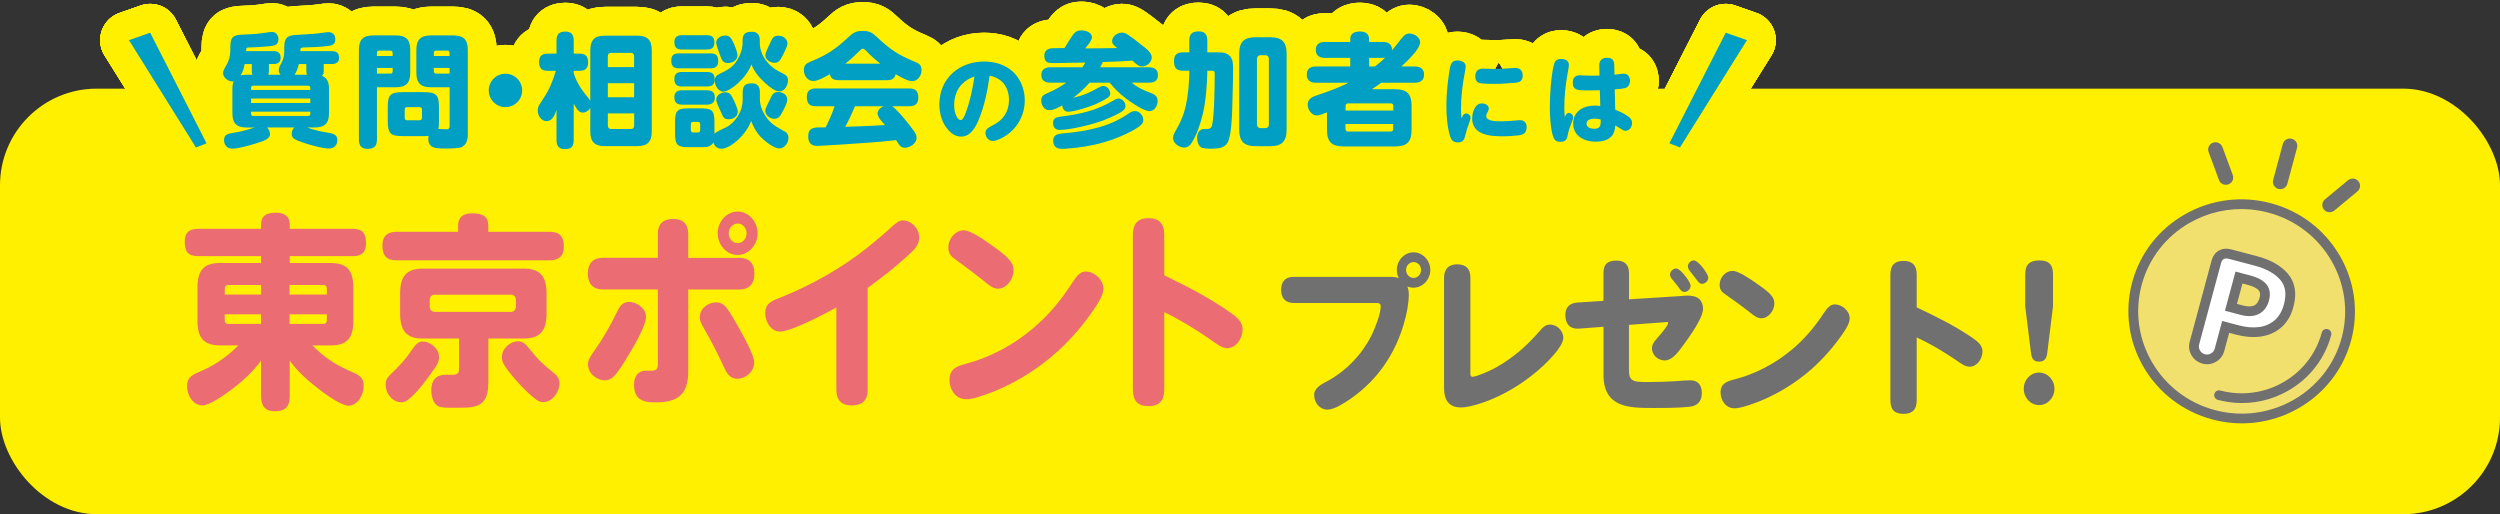 <?xml version="1.0" encoding="UTF-8"?><svg id="uuid-84881d1e-cd13-4b14-8a1a-0d4fb23715b6" xmlns="http://www.w3.org/2000/svg" xmlns:xlink="http://www.w3.org/1999/xlink" viewBox="0 0 564 116"><rect x="0" y="0" width="564" height="116" fill="#333333" stroke="none"/><defs><clipPath id="uuid-7d620e19-037b-40c7-b077-d4fa8b0f8b27"><rect x="594.68" y="20.35" width="553.32" height="170.74" style="fill:none;"/></clipPath><linearGradient id="uuid-4700136b-b61f-42ff-b3c5-edba116ddfc7" x1="234.01" y1="4082.42" x2="269.95" y2="4020.18" gradientTransform="translate(-2007.54 -3013.23) rotate(-36.36)" gradientUnits="userSpaceOnUse"><stop offset="0" stop-color="#8e0108"/><stop offset=".24" stop-color="#c7161d"/><stop offset=".26" stop-color="#cc121b"/><stop offset=".33" stop-color="#de0414"/><stop offset=".38" stop-color="#e50012"/><stop offset=".42" stop-color="#e50012"/><stop offset=".68" stop-color="#e50012"/><stop offset=".84" stop-color="#c7161d"/><stop offset=".89" stop-color="#c2141a"/><stop offset=".93" stop-color="#b60e14"/><stop offset=".98" stop-color="#a20409"/><stop offset="1" stop-color="#990004"/></linearGradient></defs><g style="clip-path:url(#uuid-7d620e19-037b-40c7-b077-d4fa8b0f8b27);"><polygon points="646.71 67.18 558.14 140.41 547.23 124.85 641.01 58.86 646.71 67.18" style="fill:url(#uuid-4700136b-b61f-42ff-b3c5-edba116ddfc7);"/></g><rect y="20" width="564" height="96" rx="21.81" ry="21.81" style="fill:#fff000;"/><path d="M315.12,60.91c0-2.17,1.73-3.99,3.78-3.99s3.78,1.82,3.78,3.99-1.73,3.99-3.78,3.99c-.47,0-.94-.08-1.4-.27.22.57.33,1.18.33,1.79,0,1.98-.5,4.67-1.19,6.84-1.19,4.07-3.17,7.87-5.83,11.1-2.3,2.77-5.15,5.17-8.25,6.95-.94.57-2.16,1.1-3.13,1.1-1.66,0-2.95-1.52-2.95-3.27s1.8-2.51,3.1-3.23c4.1-2.24,7.6-5.85,9.79-10.15.76-1.52,2.12-4.9,2.12-6.61,0-.61-.33-.8-.87-.8h-18.79c-1.76,0-2.81-1.03-2.81-2.96s1.01-2.93,2.81-2.93h21.89c.65,0,1.26.08,1.84.27-.29-.57-.43-1.18-.43-1.82ZM317.21,60.91c0,.99.76,1.79,1.69,1.79s1.69-.8,1.69-1.79-.76-1.79-1.69-1.79-1.69.8-1.69,1.79Z" style="fill:#717071;"/><path d="M331.71,84.09c0,.38,0,.91.47.91.86,0,3.78-1.22,5.44-2.17,4-2.28,6.88-4.86,10.05-8.51.54-.64,1.19-1.1,2.02-1.1,1.51,0,2.99,1.33,2.99,3,0,1.1-1.12,2.62-2.02,3.69-1.55,1.82-3.35,3.46-5.26,4.94-3.28,2.55-6.95,4.6-10.73,5.93-1.62.57-3.6,1.14-5.11,1.14-2.67,0-3.78-1.67-3.78-4.29v-25c0-2.01,1.12-3,2.95-3,1.94,0,2.99.95,2.99,3v21.47Z" style="fill:#717071;"/><path d="M367.5,83.37c0,.91,0,1.9.83,2.39.68.42,1.73.42,3.85.42,1.95,0,3.92-.08,5.91-.19,1.08-.08,2.2-.19,3.28-.19,1.69,0,2.56,1.07,2.56,2.85,0,1.94-1.01,2.93-2.77,3.12-2.59.27-5.47.27-8.21.27-5.44,0-11.2-.04-11.2-7.49v-10.83l-5.51.42c-1.98.15-3.1-.95-3.1-3.08,0-1.86,1.08-2.7,2.77-2.81l5.83-.38v-6.27c0-2.2,1.15-2.81,2.95-2.81s2.81.91,2.81,2.81v5.93l11.96-.76c.43-.04.86-.08,1.26-.08.94,0,1.95.15,2.63.76.57.53.86,1.37.86,2.17s-.43,1.9-.94,2.85c-.94,1.82-2.38,3.88-3.71,5.66-1.26,1.75-2.52,3.19-4,3.19s-2.88-1.18-2.88-2.74c0-1.22,1.04-2.09,1.73-2.93.4-.46,1.91-2.2,1.91-2.78,0-.15-.07-.23-.22-.23-.11,0-.25.04-.36.04l-8.25.61v10.07ZM378.12,60.57c.5,0,1.19.61,1.8,1.37.83.99,1.48,1.98,1.48,2.55,0,.76-.72,1.37-1.4,1.37-.61,0-.97-.53-1.3-1.03-.4-.57-.86-1.1-1.3-1.63-.29-.34-.65-.76-.65-1.22,0-.76.68-1.4,1.37-1.4ZM382.15,58.75c.43,0,1.22.65,1.91,1.52.47.57,1.33,1.82,1.33,2.39,0,.76-.76,1.37-1.4,1.37-.47,0-.72-.23-1.3-1.03-.4-.53-.58-.76-1.22-1.56-.29-.34-.68-.84-.68-1.33,0-.76.68-1.37,1.37-1.37Z" style="fill:#717071;"/><path d="M390.86,61.1c1.26,0,3.78,1.71,5.11,2.62,1.12.8,2.66,1.79,3.57,2.85.47.53.76,1.14.76,1.86,0,1.63-1.33,3.38-2.95,3.38-.94,0-1.77-.68-2.7-1.44-1.4-1.1-3.49-2.62-5.08-3.72-.97-.68-1.62-1.1-1.62-2.39,0-1.67,1.33-3.15,2.92-3.15ZM391.22,85.61c4.61-1.18,9.07-3.46,12.82-6.57,2.88-2.36,5.26-5.13,7.38-8.36.83-1.25,1.51-2.01,2.52-2.01,1.55,0,3.35,1.41,3.35,3.15,0,.84-.5,1.94-1.51,3.38-2.02,2.93-4.36,5.62-6.99,7.98-4.14,3.65-8.93,6.46-14.08,8.17-2.09.68-2.81.76-3.42.76-1.87,0-3.13-1.67-3.13-3.57,0-2.05,1.48-2.51,3.06-2.93Z" style="fill:#717071;"/><path d="M445.16,76.34c.97.68,2.09,1.56,2.09,2.93,0,1.67-1.22,3.46-2.88,3.46-1.08,0-1.77-.61-3.53-1.79-2.74-1.82-5.51-3.46-8.43-4.82v14.17c0,2.13-.97,3.08-2.99,3.08s-2.95-.95-2.95-3.08v-28.35c0-2.13.97-3.08,2.95-3.08s2.99.95,2.99,3.08v7.41c4.36,2.05,8.75,4.22,12.75,6.99Z" style="fill:#717071;"/><path d="M463.48,87.7c0,2.05-1.55,3.69-3.46,3.69s-3.46-1.63-3.46-3.69,1.55-3.65,3.46-3.65,3.46,1.63,3.46,3.65ZM461.9,79.31c-.14,1.33-.43,2.28-1.91,2.28s-1.69-1.03-1.84-2.28l-1.26-10.18v-7.3c0-2.28,1.15-3.08,3.21-3.08s3.06.91,3.06,3.08v7.3l-1.26,10.18Z" style="fill:#717071;"/><path d="M74.6,59.34c3.65,0,5.11,1.59,5.11,5.56v7.52c0,3.92-1.46,5.51-5.11,5.51h-4.12c2.45,2.48,4.89,4.16,7.98,5.56,2.06.93,3.6,1.31,3.6,3.55,0,2.05-1.37,4.48-3.43,4.48-1.5,0-4.42-2.05-5.71-2.99-2.75-2.05-5.49-4.3-7.55-7.15v7.94c0,2.62-1.16,3.46-3.43,3.46-2.15,0-3.05-1.26-3.05-3.46v-7.94c-1.93,2.62-4.42,4.86-6.95,6.72-1.33.98-4.68,3.36-6.22,3.36-2.1,0-3.52-2.15-3.52-4.34,0-2.33,1.63-2.71,3.9-3.74,2.7-1.21,5.54-3.27,7.68-5.46h-4.12c-3.6,0-5.11-1.59-5.11-5.51v-7.52c0-3.97,1.5-5.56,5.11-5.56h9.23v-1.54h-14.12c-2.28,0-3.09-.89-3.09-3.32,0-2.19,1.24-2.85,3.09-2.85h14.12v-.93c0-2.29,1.67-2.71,3.43-2.71,1.63,0,3.05.7,3.05,2.71v.93h14.16c2.23,0,3.05.89,3.05,3.32,0,2.19-1.24,2.85-3.05,2.85h-14.16v1.54h9.23ZM58.9,64.29h-7.42c-.52,0-.77.33-.77.89v1.26h8.2v-2.15ZM50.7,70.92v1.31c0,.56.26.84.77.84h7.42v-2.15h-8.2ZM73.74,66.44v-1.26c0-.56-.26-.89-.77-.89h-7.64v2.15h8.41ZM65.33,73.07h7.64c.51,0,.77-.28.77-.84v-1.31h-8.41v2.15Z" style="fill:none; stroke:#fff000; stroke-linecap:round; stroke-linejoin:round; stroke-width:12.22px;"/><path d="M124.03,52.29c2.15,0,3.18.98,3.18,3.36,0,2.24-1.29,3.08-3.18,3.08h-34.58c-2.15,0-3.18-.98-3.18-3.36,0-2.24,1.29-3.08,3.18-3.08h13.9v-1.31c0-2.29,1.5-2.85,3.13-2.85,2.45,0,3.69.7,3.69,2.85v1.31h13.86ZM99.05,80.59c0,.61-.17,1.31-.77,2.19-1.89,2.71-3.73,5.28-5.79,7.05-.6.51-1.12.93-1.93.93-1.97,0-3.56-1.91-3.56-3.97,0-1.07.39-1.59,1.07-2.29,2.19-2.1,3.26-3.22,5.02-5.79.6-.84,1.2-1.68,2.27-1.68,1.42,0,3.69,1.35,3.69,3.55ZM110.17,86.33c0,3.6-1.2,4.9-3.13,5.37-1.07.28-2.36.28-3.82.28h-1.84c-1.16,0-2.32-.05-2.96-.65-.82-.75-1.12-2.19-1.12-3.32,0-2.24,1.12-3.46,3.18-3.46h1.59c.9,0,1.5-.23,1.5-1.35v-6.82h-8.11c-3.69,0-5.19-1.63-5.19-5.7v-4.44c0-4.02,1.5-5.65,5.19-5.65h22.62c3.69,0,5.23,1.63,5.23,5.65v4.44c0,4.06-1.54,5.7-5.23,5.7h-7.9v9.95ZM98.11,66.49c-.73,0-1.16.42-1.16,1.26v1.35c0,.79.43,1.26,1.16,1.26h17.12c.73,0,1.16-.47,1.16-1.26v-1.35c0-.84-.43-1.26-1.16-1.26h-17.12ZM116.91,76.99c1.12,0,1.8.79,2.44,1.59,2.23,2.76,3.09,3.55,5.75,5.7.69.56,1.12,1.26,1.12,2.19,0,2.05-1.67,4.25-3.65,4.25-.69,0-1.2-.23-2.02-.89-1.97-1.59-3.99-3.69-5.96-6.26-.86-1.12-1.37-2.01-1.37-2.94,0-2.05,1.89-3.64,3.69-3.64Z" style="fill:none; stroke:#fff000; stroke-linecap:round; stroke-linejoin:round; stroke-width:12.22px;"/><path d="M148.4,52.85c0-2.52,1.37-3.46,3.52-3.46s3.35,1.12,3.35,3.46v5.32h11.5c2.15,0,3.43,1.12,3.43,3.55s-1.29,3.6-3.43,3.6h-11.5v18.49c0,5.51-2.7,6.96-7.34,6.96-2.7,0-4.89-.47-4.89-4.02,0-1.82.9-3.13,2.66-3.13h1.29c1.12,0,1.42-.37,1.42-1.54v-16.77h-12.36c-2.14,0-3.43-1.17-3.43-3.6s1.29-3.55,3.43-3.55h12.36v-5.32ZM132.65,82.22c0-.98.43-1.68,1.46-3.13,1.89-2.66,3.52-5.51,4.98-8.5.64-1.4,1.29-2.48,2.87-2.48s3.78,1.4,3.78,3.36c0,2.1-2.96,7.05-4.12,8.92-.82,1.4-2.14,3.55-3.13,4.53-.6.56-1.24.89-2.02.89-1.76,0-3.82-1.49-3.82-3.6ZM161.53,68.21c.94,0,1.8.42,2.4,1.26.99,1.31,1.8,2.8,2.62,4.25,1.37,2.29,3.6,6.58,3.6,7.99,0,2.19-1.93,3.74-3.86,3.74-1.42,0-2.19-1.03-2.75-2.19-1.54-3.27-2.96-6.16-4.68-9.11-.82-1.4-.99-1.91-.99-2.57,0-2.01,1.93-3.36,3.65-3.36ZM170.92,52.62c0,2.66-2.06,4.9-4.51,4.9s-4.5-2.24-4.5-4.9,2.06-4.9,4.5-4.9,4.51,2.24,4.51,4.9ZM164.4,52.62c0,1.21.9,2.24,2.02,2.24s2.02-1.03,2.02-2.24-.9-2.19-2.02-2.19-2.02,1.03-2.02,2.19Z" style="fill:none; stroke:#fff000; stroke-linecap:round; stroke-linejoin:round; stroke-width:12.22px;"/><path d="M195.76,87.92c0,2.57-1.42,3.55-3.65,3.55s-3.43-1.17-3.43-3.55v-18.54c-2.58,1.4-10.13,5.42-12.75,5.42-1.97,0-3.3-2.15-3.3-4.16,0-2.43,1.93-2.9,3.65-3.6,6.86-2.8,13.43-6.44,19.39-11.16,1.97-1.59,3.86-3.18,5.71-4.9.69-.61,1.54-1.26,2.27-1.26,1.93,0,3.73,1.77,3.73,3.88,0,1.59-1.07,2.76-2.62,4.11-2.88,2.62-5.88,5-9.01,7.24v22.98Z" style="fill:none; stroke:#fff000; stroke-linecap:round; stroke-linejoin:round; stroke-width:12.22px;"/><path d="M217.43,51.96c1.5,0,4.51,2.1,6.09,3.22,1.33.98,3.18,2.19,4.25,3.5.56.65.9,1.4.9,2.29,0,2.01-1.59,4.16-3.52,4.16-1.12,0-2.1-.84-3.22-1.77-1.67-1.35-4.16-3.22-6.05-4.58-1.16-.84-1.93-1.35-1.93-2.94,0-2.05,1.59-3.88,3.48-3.88ZM217.86,82.08c5.49-1.45,10.81-4.25,15.28-8.08,3.43-2.9,6.26-6.3,8.8-10.27.99-1.54,1.8-2.48,3-2.48,1.84,0,3.99,1.73,3.99,3.88,0,1.03-.6,2.38-1.8,4.16-2.4,3.6-5.19,6.91-8.33,9.81-4.94,4.48-10.64,7.94-16.78,10.04-2.49.84-3.35.93-4.08.93-2.23,0-3.73-2.05-3.73-4.39,0-2.52,1.76-3.08,3.65-3.6Z" style="fill:none; stroke:#fff000; stroke-linecap:round; stroke-linejoin:round; stroke-width:12.22px;"/><path d="M277.84,70.69c1.16.84,2.49,1.91,2.49,3.6,0,2.05-1.46,4.25-3.43,4.25-1.29,0-2.1-.75-4.2-2.19-3.26-2.24-6.56-4.25-10.04-5.93v17.42c0,2.62-1.16,3.78-3.56,3.78s-3.52-1.17-3.52-3.78v-34.84c0-2.62,1.16-3.78,3.52-3.78s3.56,1.17,3.56,3.78v9.11c5.19,2.52,10.43,5.18,15.19,8.59Z" style="fill:none; stroke:#fff000; stroke-linecap:round; stroke-linejoin:round; stroke-width:12.22px;"/><path d="M74.6,59.34c3.65,0,5.11,1.59,5.11,5.56v7.52c0,3.92-1.46,5.51-5.11,5.51h-4.12c2.45,2.48,4.89,4.16,7.98,5.56,2.06.93,3.6,1.31,3.6,3.55,0,2.05-1.37,4.48-3.43,4.48-1.5,0-4.42-2.05-5.71-2.99-2.75-2.05-5.49-4.3-7.55-7.15v7.94c0,2.62-1.16,3.46-3.43,3.46-2.15,0-3.05-1.26-3.05-3.46v-7.94c-1.93,2.62-4.42,4.86-6.95,6.72-1.33.98-4.68,3.36-6.22,3.36-2.1,0-3.52-2.15-3.52-4.34,0-2.33,1.63-2.71,3.9-3.74,2.7-1.21,5.54-3.27,7.68-5.46h-4.12c-3.6,0-5.11-1.59-5.11-5.51v-7.52c0-3.97,1.5-5.56,5.11-5.56h9.23v-1.54h-14.12c-2.28,0-3.09-.89-3.09-3.32,0-2.19,1.24-2.85,3.09-2.85h14.12v-.93c0-2.29,1.67-2.71,3.43-2.71,1.63,0,3.05.7,3.05,2.71v.93h14.16c2.23,0,3.05.89,3.05,3.32,0,2.19-1.24,2.85-3.05,2.85h-14.16v1.54h9.23ZM58.9,64.29h-7.42c-.52,0-.77.33-.77.89v1.26h8.2v-2.15ZM50.7,70.92v1.31c0,.56.26.84.77.84h7.42v-2.15h-8.2ZM73.74,66.44v-1.26c0-.56-.26-.89-.77-.89h-7.64v2.15h8.41ZM65.33,73.07h7.64c.51,0,.77-.28.77-.84v-1.31h-8.41v2.15Z" style="fill:#eb6d73;"/><path d="M124.03,52.29c2.15,0,3.18.98,3.18,3.36,0,2.24-1.29,3.08-3.18,3.08h-34.58c-2.15,0-3.18-.98-3.18-3.36,0-2.24,1.29-3.08,3.18-3.08h13.9v-1.31c0-2.29,1.5-2.85,3.13-2.85,2.45,0,3.69.7,3.69,2.85v1.31h13.86ZM99.05,80.59c0,.61-.17,1.31-.77,2.19-1.89,2.71-3.73,5.28-5.79,7.05-.6.51-1.12.93-1.93.93-1.97,0-3.56-1.91-3.56-3.97,0-1.07.39-1.59,1.07-2.29,2.19-2.1,3.26-3.22,5.02-5.79.6-.84,1.2-1.68,2.27-1.68,1.42,0,3.69,1.35,3.69,3.55ZM110.17,86.33c0,3.6-1.2,4.9-3.13,5.37-1.07.28-2.36.28-3.82.28h-1.84c-1.16,0-2.32-.05-2.96-.65-.82-.75-1.12-2.19-1.12-3.32,0-2.24,1.12-3.46,3.18-3.46h1.59c.9,0,1.5-.23,1.5-1.35v-6.82h-8.11c-3.69,0-5.19-1.63-5.19-5.7v-4.44c0-4.02,1.5-5.65,5.19-5.65h22.62c3.69,0,5.23,1.63,5.23,5.65v4.44c0,4.06-1.54,5.7-5.23,5.7h-7.9v9.95ZM98.11,66.49c-.73,0-1.16.42-1.16,1.26v1.35c0,.79.43,1.26,1.16,1.26h17.12c.73,0,1.16-.47,1.16-1.26v-1.35c0-.84-.43-1.26-1.16-1.26h-17.12ZM116.91,76.99c1.12,0,1.8.79,2.44,1.59,2.23,2.76,3.09,3.55,5.75,5.7.69.56,1.12,1.26,1.12,2.19,0,2.05-1.67,4.25-3.65,4.25-.69,0-1.2-.23-2.02-.89-1.97-1.59-3.99-3.69-5.96-6.26-.86-1.12-1.37-2.01-1.37-2.94,0-2.05,1.89-3.64,3.69-3.64Z" style="fill:#eb6d73;"/><path d="M148.4,52.85c0-2.52,1.37-3.46,3.52-3.46s3.35,1.12,3.35,3.46v5.32h11.5c2.15,0,3.43,1.12,3.43,3.55s-1.29,3.6-3.43,3.6h-11.5v18.49c0,5.51-2.7,6.96-7.34,6.96-2.7,0-4.89-.47-4.89-4.02,0-1.82.9-3.13,2.66-3.13h1.29c1.12,0,1.42-.37,1.42-1.54v-16.77h-12.36c-2.14,0-3.43-1.17-3.43-3.6s1.29-3.55,3.43-3.55h12.36v-5.32ZM132.65,82.22c0-.98.43-1.68,1.46-3.13,1.89-2.66,3.52-5.51,4.98-8.5.64-1.4,1.29-2.48,2.87-2.48s3.78,1.4,3.78,3.36c0,2.1-2.96,7.05-4.12,8.92-.82,1.4-2.14,3.55-3.13,4.53-.6.56-1.24.89-2.02.89-1.76,0-3.82-1.49-3.82-3.6ZM161.53,68.21c.94,0,1.8.42,2.4,1.26.99,1.31,1.8,2.8,2.62,4.25,1.37,2.29,3.6,6.58,3.6,7.99,0,2.19-1.93,3.74-3.86,3.74-1.42,0-2.19-1.03-2.75-2.19-1.54-3.27-2.96-6.16-4.68-9.11-.82-1.4-.99-1.91-.99-2.57,0-2.01,1.93-3.36,3.65-3.36ZM170.92,52.62c0,2.66-2.06,4.9-4.51,4.9s-4.5-2.24-4.5-4.9,2.06-4.9,4.5-4.9,4.51,2.24,4.51,4.9ZM164.4,52.62c0,1.21.9,2.24,2.02,2.24s2.02-1.03,2.02-2.24-.9-2.19-2.02-2.19-2.02,1.03-2.02,2.19Z" style="fill:#eb6d73;"/><path d="M195.76,87.92c0,2.57-1.42,3.55-3.65,3.55s-3.43-1.17-3.43-3.55v-18.54c-2.58,1.4-10.13,5.42-12.75,5.42-1.97,0-3.3-2.15-3.3-4.16,0-2.43,1.93-2.9,3.65-3.6,6.86-2.8,13.43-6.44,19.39-11.16,1.97-1.59,3.86-3.18,5.71-4.9.69-.61,1.54-1.26,2.27-1.26,1.93,0,3.73,1.77,3.73,3.88,0,1.59-1.07,2.76-2.62,4.11-2.88,2.62-5.88,5-9.01,7.24v22.98Z" style="fill:#eb6d73;"/><path d="M217.43,51.96c1.5,0,4.51,2.1,6.09,3.22,1.33.98,3.18,2.19,4.25,3.5.56.65.9,1.4.9,2.29,0,2.01-1.59,4.16-3.52,4.16-1.12,0-2.1-.84-3.22-1.77-1.67-1.35-4.16-3.22-6.05-4.58-1.16-.84-1.93-1.35-1.93-2.94,0-2.05,1.59-3.88,3.48-3.88ZM217.86,82.08c5.49-1.45,10.81-4.25,15.28-8.08,3.43-2.9,6.26-6.3,8.8-10.27.99-1.54,1.8-2.48,3-2.48,1.84,0,3.99,1.73,3.99,3.88,0,1.03-.6,2.38-1.8,4.16-2.4,3.6-5.19,6.91-8.33,9.81-4.94,4.48-10.64,7.94-16.78,10.04-2.49.84-3.35.93-4.08.93-2.23,0-3.73-2.05-3.73-4.39,0-2.52,1.76-3.08,3.65-3.6Z" style="fill:#eb6d73;"/><path d="M277.84,70.69c1.16.84,2.49,1.91,2.49,3.6,0,2.05-1.46,4.25-3.43,4.25-1.29,0-2.1-.75-4.2-2.19-3.26-2.24-6.56-4.25-10.04-5.93v17.42c0,2.62-1.16,3.78-3.56,3.78s-3.52-1.17-3.52-3.78v-34.84c0-2.62,1.16-3.78,3.52-3.78s3.56,1.17,3.56,3.78v9.11c5.19,2.52,10.43,5.18,15.19,8.59Z" style="fill:#eb6d73;"/><path d="M63.3,16.86c-.25-.31-.41-.61-.41-1.03,0-.58.28-1.05.55-1.52.53-.94.69-1.8.69-2.85v-.8c0-2.66,1.19-2.71,3.46-2.83,2.47-.11,3.74-.22,5.46-.47.33-.06.89-.11,1.05-.11,1,0,1.55.64,1.55,1.63,0,1.14-.72,1.38-1.69,1.5-1.8.22-3.6.28-5.46.33-.55.03-.75.08-.75.64v.19h7.12c1.05,0,1.63.41,1.63,1.52,0,1.02-.69,1.38-1.63,1.38h-1.83v1.52c0,.47-.03.78-.39,1.14,1.3.53,1.58,1.72,1.58,2.99v5.43c0,2.33-.97,3.24-3.3,3.24h-1.63c1.38.5,2.46.78,3.9,1.03,2.02.33,2.91.5,2.91,1.83,0,1.14-.75,1.88-1.88,1.88-1.58,0-4.4-.83-5.93-1.36-1.72-.61-2.49-.89-2.49-1.94,0-.58.19-1.05.61-1.44h-6.15c.39.41.64.91.64,1.5,0,1.11-1.47,1.58-3.38,2.16-1.36.41-3.74,1.11-5.15,1.11-1.28,0-1.83-1-1.83-1.91,0-1.25.78-1.47,2.27-1.69,1.36-.19,3.32-.72,4.6-1.16h-1.69c-2.33,0-3.3-.91-3.3-3.24v-5.43c0-.61.06-1.14.28-1.75-.06.03-.14.03-.22.03-1,0-2.16-.83-2.16-1.91,0-.44.28-1,.72-1.72.58-.94.91-2.13.91-3.3v-.75c0-2.55.77-2.83,3.1-2.91,2.11-.08,3.49-.17,5.65-.53.22-.03.44-.06.64-.06.91,0,1.47.75,1.47,1.61,0,1.33-.86,1.5-1.97,1.61-1.22.11-3.38.28-4.6.28-.47,0-.72.06-.72.58v.25h6.15c1,0,1.63.39,1.63,1.47s-.61,1.44-1.61,1.44h-1.03v1.52c0,.31-.03.61-.17.89h2.77ZM56.81,15.97v-1.52h-1.61c-.19,1-.39,1.66-.89,2.55.47-.11.94-.14,1.41-.14h1.25c-.14-.28-.17-.58-.17-.89ZM70,19.85c0-.36-.17-.53-.53-.53h-12.3c-.36,0-.53.17-.53.53v.44h13.35v-.44ZM56.65,22.23v1h13.35v-1h-13.35ZM56.65,25.19v.44c0,.36.17.53.53.53h12.3c.33,0,.53-.17.53-.53v-.44h-13.35ZM69.11,15.97v-1.52h-1.69c-.25.94-.41,1.58-.97,2.41h2.83c-.14-.28-.17-.58-.17-.89Z" style="fill:none; stroke:#fff000; stroke-linecap:round; stroke-linejoin:round; stroke-width:13px;"/><path d="M85.04,31.54c0,1.44-.69,2.05-2.13,2.05-1.36,0-1.94-.75-1.94-2.05V11.29c0-2.35.94-3.3,3.27-3.3h5.04c2.33,0,3.27.94,3.27,3.3v5.1c0,2.33-.94,3.3-3.27,3.3h-4.24v11.85ZM88.58,11.95c0-.36-.19-.53-.53-.53h-2.49c-.36,0-.53.17-.53.53v.69h3.55v-.69ZM88.06,16.61c.33,0,.53-.17.53-.53v-.75h-3.55v1.28h3.02ZM95.54,30.71h-4.57c-2.94,0-3.49-.58-3.49-3.52v-2.91c0-2.91.55-3.49,3.49-3.49h4.57c2.93,0,3.49.58,3.49,3.49v2.91c0,.66,0,1.25-.14,1.91.66,0,1.61.06,1.91.06.64,0,.64-.53.64-.91v-8.56h-4.21c-2.33,0-3.3-.97-3.3-3.3v-5.1c0-2.35.97-3.3,3.3-3.3h5.01c2.35,0,3.3.94,3.3,3.3v19.14c0,1.05-.28,2.19-1.36,2.74-.58.31-2.46.33-3.55.33h-.66c-1.69,0-3.35-.06-3.35-2.3,0-.17.03-.36.06-.55-.39.06-.78.06-1.14.06ZM91.85,24.17c-.39,0-.55.19-.55.58v1.83c0,.36.17.55.55.55h2.8c.36,0,.55-.19.55-.55v-1.83c0-.39-.19-.58-.55-.58h-2.8ZM101.43,11.95c0-.36-.19-.53-.53-.53h-2.49c-.33,0-.53.17-.53.53v.69h3.55v-.69ZM101.43,15.33h-3.55v.75c0,.36.19.53.53.53h3.02v-1.28Z" style="fill:none; stroke:#fff000; stroke-linecap:round; stroke-linejoin:round; stroke-width:13px;"/><path d="M117.8,20.4c0,2.08-1.69,3.77-3.77,3.77s-3.77-1.69-3.77-3.77,1.69-3.77,3.77-3.77,3.77,1.69,3.77,3.77Z" style="fill:none; stroke:#fff000; stroke-linecap:round; stroke-linejoin:round; stroke-width:13px;"/><path d="M132.86,22.28c.11.14.22.31.31.47v-11.36c0-2.38.97-3.35,3.35-3.35h7.17c2.38,0,3.35.97,3.35,3.35v18.23c0,2.41-.97,3.35-3.35,3.35h-7.17c-2.38,0-3.35-.94-3.35-3.35v-5.26c-.33.58-1.03,1.05-1.72,1.05-1.03,0-1.58-1.27-2.02-2.05v8.26c0,1.49-.61,2.02-2.05,2.02-1.33,0-1.83-.77-1.83-2.02v-6.81c-.36,1.02-.91,2.52-2.22,2.52-1.22,0-2.02-1.25-2.02-2.38,0-.47.11-.89.36-1.3.33-.53.64-1,.94-1.47,1.38-2.05,2.08-3.88,2.8-6.21h-1.91c-1.36,0-1.88-.69-1.88-1.99s.64-1.88,1.88-1.88h2.05v-2.96c0-1.44.61-2.02,2.05-2.02,1.33,0,1.83.78,1.83,2.02v2.96h1.36c1.36,0,1.88.66,1.88,1.99s-.64,1.88-1.88,1.88h-1.36v.56c.75,2.38,1.91,3.88,3.43,5.76ZM143.06,12.7c0-.5-.25-.77-.78-.77h-4.38c-.53,0-.78.28-.78.77v2.44h5.93v-2.44ZM137.13,18.77v3.18h5.93v-3.18h-5.93ZM137.13,25.58v2.74c0,.5.25.78.78.78h4.38c.53,0,.78-.28.78-.78v-2.74h-5.93Z" style="fill:none; stroke:#fff000; stroke-linecap:round; stroke-linejoin:round; stroke-width:13px;"/><path d="M153.16,15.42c-1.25,0-1.72-.56-1.72-1.77s.61-1.61,1.72-1.61h7.15c1.19,0,1.72.47,1.72,1.69s-.55,1.66-1.72,1.69h-7.15ZM153.86,11.18c-1.16,0-1.72-.47-1.72-1.66s.67-1.58,1.72-1.58h5.59c1.19,0,1.72.47,1.72,1.66s-.64,1.58-1.72,1.58h-5.59ZM153.86,19.51c-1.19,0-1.72-.5-1.72-1.69s.64-1.58,1.72-1.58h5.68c1.19,0,1.69.5,1.69,1.69s-.64,1.58-1.69,1.58h-5.68ZM153.86,23.61c-1.16,0-1.72-.5-1.72-1.69,0-1.11.67-1.55,1.72-1.55h5.68c1.14,0,1.72.5,1.72,1.66s-.75,1.58-1.83,1.58h-5.57ZM163.97,28.63c1.47-.75,2.77-2.55,3.27-4.07.19-.69.31-1.41.31-2.11v-1.63c0-1.52.61-2.02,2.11-2.02,1.3,0,1.77.8,1.77,2.02v1.47c0,1.3.39,2.47,1.08,3.6,1.3,2.13,2.6,2.69,4.68,3.85.47.28.69.83.69,1.36,0,1.11-.86,2.38-2.05,2.38-1.33,0-3.46-1.77-4.35-2.72-.94-1.08-1.5-2.13-2.02-3.46-1.3,3.43-4.87,6.26-6.7,6.26-.91,0-1.58-.58-1.83-1.41-.55,1-1.55,1.05-2.55,1.05h-2.99c-2.63,0-3.1-.53-3.1-3.16v-2.47c0-2.63.5-3.13,3.13-3.13h2.6c2.66,0,3.16.5,3.16,3.13v2.58c.41-.41,2.16-1.22,2.8-1.52ZM156.38,27.49c-.33,0-.53.19-.53.53v1.33c0,.33.19.53.53.53h1.08c.33,0,.5-.19.5-.53v-1.33c0-.33-.17-.53-.5-.53h-1.08ZM163.16,20.68c-1.02,0-1.91-1.33-1.91-2.44,0-.91.44-1.28,1.19-1.63,1.69-.83,2.94-1.44,3.93-3.13.66-1.11,1.16-2.49,1.16-3.82v-.55c0-1.5.69-1.94,2.11-1.94,1.27,0,1.77.75,1.77,1.94v.61c0,1.41.55,2.8,1.38,3.9,1.28,1.72,2.41,2.22,4.21,3.16.53.31.78.72.78,1.3,0,1.11-.72,2.55-1.99,2.55-1.11,0-2.94-1.63-3.71-2.41-1.19-1.14-1.91-2.16-2.58-3.66-1.14,3.16-4.87,6.12-6.34,6.12ZM163.61,8.02c1,0,1.36.61,1.75,1.41.33.66,1.02,2.33,1.02,3.02,0,1.14-1.11,1.77-2.13,1.77s-1.33-.5-1.66-1.36c-.39-1-1.02-2.8-1.02-3.24,0-1,1.16-1.61,2.05-1.61ZM163.61,20.82c.97,0,1.27.5,1.69,1.3.36.66,1.14,2.35,1.14,3.07,0,1.11-1.05,1.72-2.05,1.72-.78,0-1.08-.25-1.36-.78-.19-.39-.41-.94-.69-1.52-.25-.58-.75-1.52-.75-2.13,0-1.16,1.3-1.66,2.02-1.66ZM177.6,22.51c0,.78-.78,2.19-1.16,2.88-.39.75-.8,1.41-1.74,1.41s-2.05-.75-2.05-1.8c0-.61.53-1.41.94-2.33.55-1.25.89-1.91,1.94-1.91s2.08.61,2.08,1.75ZM177.65,9.87c0,.66-1.11,2.74-1.5,3.41-.36.58-.69.89-1.41.89-.97,0-2.08-.69-2.08-1.72,0-.58.94-2.44,1.25-3.1.33-.77.72-1.3,1.63-1.3,1.08,0,2.11.66,2.11,1.83Z" style="fill:none; stroke:#fff000; stroke-linecap:round; stroke-linejoin:round; stroke-width:13px;"/><path d="M183.46,18.27c-1.3,0-2.11-1.27-2.11-2.46,0-1.11.55-1.52,1.5-1.91,3.49-1.39,5.71-2.83,8.45-5.43,1.08-1.03,1.77-1.5,3.32-1.5s2.24.44,3.3,1.47c2.83,2.69,4.85,4.02,8.48,5.49.97.39,1.5.78,1.5,1.91,0,1.19-.83,2.47-2.13,2.47-1,0-2.83-1.05-3.71-1.58-.22,1.08-.97,1.36-1.97,1.36h-10.91c-.97,0-1.75-.28-1.97-1.36-.91.55-2.71,1.55-3.74,1.55ZM191.08,32.53c-.97.06-6.18.39-6.7.39-1.44,0-2.05-.75-2.05-2.16,0-1.96,1.27-2.02,2.96-2.02h.97c.77-1.55,1.49-3.13,2.02-4.77h-4.21c-1.5,0-2.05-.66-2.05-2.11,0-1.36.75-1.91,2.05-1.91h21.08c1.44,0,2.02.66,2.02,2.11,0,1.36-.75,1.91-2.02,1.91h-3.88c.78.5,2.16,2.11,2.8,2.88.75.89,1.47,1.8,2.13,2.74.33.47.58.94.58,1.52,0,1.27-1.5,2.22-2.66,2.22-.69,0-1.03-.33-1.38-.83-.17-.25-.33-.55-.58-.89-3.68.44-7.42.66-11.08.91ZM198.59,14.36c-1.22-.97-2.24-1.88-3.32-3.02-.17-.17-.39-.36-.64-.36s-.58.36-.8.58c-1,1-2.02,1.94-3.13,2.8h7.89ZM197.98,25.61c0-.78.66-1.33,1.33-1.63h-6.43c-.66,1.58-1.38,3.13-2.19,4.63,2.99-.08,5.98-.22,8.98-.39-.58-.66-1.69-1.72-1.69-2.6Z" style="fill:none; stroke:#fff000; stroke-linecap:round; stroke-linejoin:round; stroke-width:13px;"/><path d="M220.8,27.01c-.74,1.74-1.83,3.81-3.98,3.81-1.11,0-2.09-.61-2.81-1.41-1.46-1.57-2.09-3.74-2.09-5.85,0-5.83,4.41-9.68,10.11-9.68,2.44,0,4.87.72,6.66,2.46,1.65,1.65,2.5,3.96,2.5,6.26,0,3.26-1.54,6.18-4.24,7.98-.78.52-2.09,1.22-2.98,1.22-.94,0-1.65-.87-1.65-1.81,0-.87.67-1.22,1.85-1.83,2.24-1.17,3.46-3.09,3.46-5.61,0-1.54-.48-3.13-1.67-4.2-.8-.72-1.68-1.07-2.7-1.28-.48,3.39-1.13,6.76-2.46,9.94ZM216.93,19.07c-1.15,1.22-1.67,2.96-1.67,4.59,0,.98.17,2.09.72,2.89.2.28.43.54.74.54.54,0,.98-1.15,1.28-2.02.91-2.52,1.44-5.15,1.83-7.81-1.22.46-1.98.85-2.89,1.81Z" style="fill:none; stroke:#fff000; stroke-linecap:round; stroke-linejoin:round; stroke-width:13px;"/><path d="M240.74,14.2h-.58c-.86,0-1.7.03-2.53.03-1.28,0-2.03-.19-2.03-1.69s1.36-1.67,2.08-1.67h.47c.67,0,1.33-.03,2-.03.5-.78.89-1.42,1.22-1.95.89-1.42,1.36-2.03,2.5-2.03.97,0,2.47.36,2.47,1.56,0,.64-.78,1.61-1.53,2.5h.61c2.19,0,4.42-.06,6.61-.08-.69-.58-1.14-.94-1.14-1.56,0-1.11,1.22-1.92,2.25-1.92.53,0,.94.25,1.39.53.92.61,1.78,1.28,2.64,1.97,1.39,1.06,2.67,2.03,2.67,3.08s-1.03,2.05-2.17,2.05c-.75,0-1.11-.33-2.22-1.33-2.22.19-4.42.28-6.64.33-.19.42-.39.8-.61,1.19h11c1.17,0,2.03.47,2.03,1.75s-.78,1.72-2.03,1.72h-3.94c1.47,1.03,1.69,1.25,3.72,2.08,1.11.45,2.19.67,2.19,2.06,0,1.06-.7,2.28-1.86,2.28-1.31,0-4.08-1.95-5.17-2.75-1.47-1.11-2.64-2.25-3.81-3.67h-4.53c-1.05,1.25-2.39,2.42-3.67,3.42,2.39-.58,3.47-1.06,5.61-2.25.36-.19.78-.42,1.19-.42.83,0,1.53.86,1.53,1.67,0,.42-.17.7-.5.94-.64.47-2.11,1.19-2.86,1.53-1.42.58-4.7,1.67-6.17,1.67-.8,0-1.22-.7-1.31-1.42-.78.44-1.94,1.08-2.86,1.08-1.17,0-1.86-1.14-1.86-2.19s.64-1.36,1.58-1.75c1.45-.64,2.81-1.36,4.06-2.28h-3.59c-1.14,0-2.03-.47-2.03-1.72s.89-1.75,2.03-1.75h7.22c.28-.33.47-.67.67-1.06-1.39.03-2.75.06-4.14.06ZM239.27,26.31c4.33-.53,8.11-1.36,11.92-3.64.33-.22.75-.45,1.17-.45.83,0,1.56.92,1.56,1.7,0,.42-.22.72-.53,1-.89.8-3.44,1.83-4.58,2.28-2.45.89-7.28,2.11-9.81,2.11-1.03,0-1.44-.78-1.44-1.58,0-1.08.8-1.31,1.72-1.42ZM257.94,27.04c0,.75-.56,1.25-1.14,1.64-1.81,1.22-4.11,2.19-6.17,2.92-2.44.83-4.97,1.39-7.56,1.7-.97.11-2.61.28-3.58.28-1.17,0-1.89-.64-1.89-1.83,0-1.42,1.11-1.56,2.33-1.67,5.08-.44,10.33-1.44,14.62-4.42.44-.31.92-.61,1.5-.61,1,0,1.89,1,1.89,2Z" style="fill:none; stroke:#fff000; stroke-linecap:round; stroke-linejoin:round; stroke-width:13px;"/><path d="M271.31,25.87c-.5,2.08-1.33,4.58-2.5,6.39-.39.61-.89,1.03-1.64,1.03-1.14,0-2.53-.94-2.53-2.17,0-.56.28-1.11.78-1.97,1.5-2.67,2.08-4.58,2.5-7.59.25-1.86.39-3.75.39-5.61h-1.42c-1.61,0-2.03-.72-2.03-2.25,0-1.36.72-1.89,2.03-1.89h1.42v-2.67c0-1.56.7-2.06,2.17-2.06,1.36,0,1.89.78,1.89,2.06v2.67h2.42c1,0,2,.06,2.72.89.61.69.67,1.69.67,2.64,0,3.42-.11,6.06-.19,9.31-.06,1.81-.22,6.03-1.03,7.5-.72,1.33-2.39,1.39-3.75,1.39-.58,0-1.75,0-2.25-.31-.64-.39-.89-1.36-.89-2.08,0-1.14.45-2.06,1.72-2.06h.5c.42,0,.94-.03,1.14-.81.53-2,.61-9.11.61-11.5,0-.72-.08-.83-.8-.83h-.86c-.06,3.14-.33,6.86-1.06,9.92ZM290.26,29.26c0,2.64-1.08,3.72-3.69,3.72h-3.28c-2.64,0-3.72-1.08-3.72-3.72V12.09c0-2.64,1.08-3.69,3.72-3.69h3.28c2.61,0,3.69,1.06,3.69,3.69v17.17ZM284.43,12.45c-.56,0-.86.33-.86.89v14.7c0,.56.31.86.86.86h.97c.56,0,.86-.31.86-.86v-14.7c0-.61-.31-.89-.86-.89h-.97Z" style="fill:none; stroke:#fff000; stroke-linecap:round; stroke-linejoin:round; stroke-width:13px;"/><path d="M316.02,8.89c.75-.97,1.19-1.33,1.97-1.33,1.06,0,2.39.86,2.39,1.97,0,.58-.42,1.36-1.05,2.17-.97,1.22-2.33,2.53-3.2,3.3h3.08c1.22,0,2.06.53,2.06,1.83s-.84,1.83-2.06,1.83h-7.59c-.7.53-1.39,1-2.14,1.47h5.28c2.64,0,3.69,1.06,3.69,3.69v5.53c0,2.64-1.06,3.69-3.69,3.69h-11.67c-2.64,0-3.72-1.06-3.72-3.69v-4c-.58.25-1.67.7-2.31.7-1.11,0-2.05-1.25-2.05-2.44,0-1.36,1.17-1.81,2.25-2.17,2.47-.8,4.67-1.64,7-2.78h-7.39c-1.22,0-2.06-.5-2.06-1.83s.83-1.83,2.06-1.83h7.75v-1.94h-5.72c-1.19,0-2.06-.5-2.06-1.81s.86-1.78,2.06-1.78h5.72v-.61c0-1.42,1.06-1.75,2.25-1.75s2,.53,2,1.75v.61h3.11c1.17,0,2.06.5,2.06,1.75v.11c.86-.97,1.5-1.81,1.97-2.45ZM314.33,23.9c0-.36-.19-.58-.58-.58h-9.61c-.36,0-.58.22-.58.58v1.03h10.78v-1.03ZM303.55,29.09c0,.36.22.58.58.58h9.61c.36,0,.58-.22.58-.58v-1.11h-10.78v1.11ZM312,13.06h-3.11v1.94h1.28c.83-.61,1.56-1.28,2.31-1.97-.17,0-.31.03-.47.03Z" style="fill:none; stroke:#fff000; stroke-linecap:round; stroke-linejoin:round; stroke-width:13px;"/><path d="M330.06,26.03c.15-.26.33-.43.65-.43.54,0,1.04.41,1.04.98,0,.26-.26,1.04-.43,1.5-.28.72-.54,1.59-.72,2.33-.24,1.05-.5,1.72-1.7,1.72-1.07,0-1.54-.59-1.81-1.54-.61-2.15-.78-4.44-.78-6.68,0-2.39.22-4.83.57-7.2.11-.65.17-1.35.37-1.96.26-.78.74-1.11,1.54-1.11.85,0,1.87.37,1.87,1.35,0,.2-.09.8-.17,1.22-.54,2.78-.89,5.57-.89,8.42,0,.7.04,1.37.13,2.07.11-.22.22-.46.33-.65ZM332.13,26.66c0-1.24.61-3.33,2.15-3.33.7,0,1.59.35,1.59,1.17,0,.2-.04.37-.31.85-.15.26-.26.54-.26.83,0,.57.5.87,1.17,1.02.57.13,1.09.17,2.31.17.7,0,2.11-.09,3.02-.17.37-.04.74-.09,1.13-.09.98,0,1.48.63,1.48,1.59,0,1.3-.74,1.74-1.94,1.85-1.15.13-2.3.2-3.46.2-2.87,0-6.9-.3-6.9-4.09ZM334.5,15.48c.87,0,1.74.07,2.61.07,1.04,0,2.18-.04,3.22-.13.54-.04,1.17-.09,1.54-.09,1.11,0,1.65.65,1.65,1.72,0,1.15-.61,1.54-1.74,1.63-1.5.11-3.02.24-4.55.24-.89,0-2.61,0-3.37-.17-.72-.17-1.04-.72-1.04-1.5,0-1.11.56-1.76,1.67-1.76Z" style="fill:none; stroke:#fff000; stroke-linecap:round; stroke-linejoin:round; stroke-width:13px;"/><path d="M353.95,25.49c.54,0,.98.5.98,1.02,0,.11-.11.48-.35,1.09-.39,1-.74,1.91-.94,3.02-.17.96-.59,1.37-1.61,1.37-1.15,0-1.48-.56-1.76-1.57-.5-1.83-.63-4.33-.63-6.28,0-2.65.28-6.98.91-9.53.22-.89.74-1.31,1.65-1.31s1.74.37,1.74,1.37c0,.43-.2,1.37-.31,2.02-.46,2.55-.72,5.13-.72,7.72,0,.68.04,1.35.11,2.02.26-.59.48-.96.91-.96ZM364.39,24.75c1.04.43,2.15.91,3.07,1.63.43.33.74.76.74,1.35,0,.8-.54,1.78-1.44,1.78-.33,0-.61-.11-.87-.31-.5-.33-.98-.61-1.48-.91-.06.7-.17,1.44-.54,2.04-.8,1.31-2.48,1.63-3.89,1.63-2.5,0-5.07-1.24-5.07-4.07s2.37-4.07,4.87-4.07c.41,0,.83.04,1.24.09l-.09-3.55c-.78.02-1.57.04-2.37.04-1.91,0-2.44-.06-2.85-.22-.68-.24-.89-.76-.89-1.52,0-.98.43-1.67,1.54-1.67.57,0,1.13.04,1.67.06.46.02.91.02,1.37.02.48,0,.96,0,1.44-.02l-.04-2.26c-.02-1.13.61-1.76,1.72-1.76.57,0,1.17.15,1.46.7.15.28.2.7.2,1.04l.04,2.09c.35-.04.65-.09,1-.13.39-.04.72-.11,1.09-.11.96,0,1.41.72,1.41,1.61,0,.74-.33,1.41-1.07,1.63-.76.2-1.59.24-2.37.31l.11,4.57ZM359.7,26.77c-.74,0-1.78.2-1.78,1.13,0,.87.98,1.15,1.7,1.15,1.33,0,1.5-.63,1.5-1.78,0-.11,0-.2-.02-.31-.44-.13-.94-.2-1.39-.2Z" style="fill:none; stroke:#fff000; stroke-linecap:round; stroke-linejoin:round; stroke-width:13px;"/><path d="M63.3,16.86c-.25-.31-.41-.61-.41-1.03,0-.58.28-1.05.55-1.52.53-.94.69-1.8.69-2.85v-.8c0-2.66,1.19-2.71,3.46-2.83,2.47-.11,3.74-.22,5.46-.47.33-.06.89-.11,1.05-.11,1,0,1.55.64,1.55,1.63,0,1.14-.72,1.38-1.69,1.5-1.8.22-3.6.28-5.46.33-.55.03-.75.08-.75.64v.19h7.12c1.05,0,1.63.41,1.63,1.52,0,1.02-.69,1.38-1.63,1.38h-1.83v1.52c0,.47-.03.78-.39,1.14,1.3.53,1.58,1.72,1.58,2.99v5.43c0,2.33-.97,3.24-3.3,3.24h-1.63c1.38.5,2.46.78,3.9,1.03,2.02.33,2.91.5,2.91,1.83,0,1.14-.75,1.88-1.88,1.88-1.58,0-4.4-.83-5.93-1.36-1.72-.61-2.49-.89-2.49-1.94,0-.58.19-1.05.61-1.44h-6.15c.39.41.64.91.64,1.5,0,1.11-1.47,1.58-3.38,2.16-1.36.41-3.74,1.11-5.15,1.11-1.28,0-1.83-1-1.83-1.91,0-1.25.78-1.47,2.27-1.69,1.36-.19,3.32-.72,4.6-1.16h-1.69c-2.33,0-3.3-.91-3.3-3.24v-5.43c0-.61.06-1.14.28-1.75-.06.03-.14.03-.22.03-1,0-2.16-.83-2.16-1.91,0-.44.28-1,.72-1.72.58-.94.91-2.13.91-3.3v-.75c0-2.55.77-2.83,3.1-2.91,2.11-.08,3.49-.17,5.65-.53.22-.03.44-.06.64-.06.91,0,1.47.75,1.47,1.61,0,1.33-.86,1.5-1.97,1.61-1.22.11-3.38.28-4.6.28-.47,0-.72.06-.72.58v.25h6.15c1,0,1.63.39,1.63,1.47s-.61,1.44-1.61,1.44h-1.03v1.52c0,.31-.03.61-.17.89h2.77ZM56.81,15.97v-1.52h-1.61c-.19,1-.39,1.66-.89,2.55.47-.11.94-.14,1.41-.14h1.25c-.14-.28-.17-.58-.17-.89ZM70,19.85c0-.36-.17-.53-.53-.53h-12.3c-.36,0-.53.17-.53.53v.44h13.35v-.44ZM56.65,22.23v1h13.35v-1h-13.35ZM56.65,25.19v.44c0,.36.17.53.53.53h12.3c.33,0,.53-.17.53-.53v-.44h-13.35ZM69.11,15.97v-1.52h-1.69c-.25.94-.41,1.58-.97,2.41h2.83c-.14-.28-.17-.58-.17-.89Z" style="fill:none; stroke:#fff000; stroke-linecap:round; stroke-linejoin:round; stroke-width:13px;"/><path d="M85.04,31.54c0,1.44-.69,2.05-2.13,2.05-1.36,0-1.94-.75-1.94-2.05V11.29c0-2.35.94-3.3,3.27-3.3h5.04c2.33,0,3.27.94,3.27,3.3v5.1c0,2.33-.94,3.3-3.27,3.3h-4.24v11.85ZM88.58,11.95c0-.36-.19-.53-.53-.53h-2.49c-.36,0-.53.17-.53.53v.69h3.55v-.69ZM88.06,16.61c.33,0,.53-.17.53-.53v-.75h-3.55v1.28h3.02ZM95.54,30.71h-4.57c-2.94,0-3.49-.58-3.49-3.52v-2.91c0-2.91.55-3.49,3.49-3.49h4.57c2.93,0,3.49.58,3.49,3.49v2.91c0,.66,0,1.25-.14,1.91.66,0,1.61.06,1.91.06.64,0,.64-.53.64-.91v-8.56h-4.21c-2.33,0-3.3-.97-3.3-3.3v-5.1c0-2.35.97-3.3,3.3-3.3h5.01c2.35,0,3.3.94,3.3,3.3v19.14c0,1.05-.28,2.19-1.36,2.74-.58.31-2.46.33-3.55.33h-.66c-1.69,0-3.35-.06-3.35-2.3,0-.17.03-.36.06-.55-.39.06-.78.06-1.14.06ZM91.85,24.17c-.39,0-.55.19-.55.58v1.83c0,.36.17.55.55.55h2.8c.36,0,.55-.19.55-.55v-1.83c0-.39-.19-.58-.55-.58h-2.8ZM101.43,11.95c0-.36-.19-.53-.53-.53h-2.49c-.33,0-.53.17-.53.53v.69h3.55v-.69ZM101.43,15.33h-3.55v.75c0,.36.19.53.53.53h3.02v-1.28Z" style="fill:none; stroke:#fff000; stroke-linecap:round; stroke-linejoin:round; stroke-width:13px;"/><path d="M117.8,20.4c0,2.08-1.69,3.77-3.77,3.77s-3.77-1.69-3.77-3.77,1.69-3.77,3.77-3.77,3.77,1.69,3.77,3.77Z" style="fill:none; stroke:#fff000; stroke-linecap:round; stroke-linejoin:round; stroke-width:13px;"/><path d="M132.86,22.28c.11.14.22.31.31.47v-11.36c0-2.38.97-3.35,3.35-3.35h7.17c2.38,0,3.35.97,3.35,3.35v18.23c0,2.41-.97,3.35-3.35,3.35h-7.17c-2.38,0-3.35-.94-3.35-3.35v-5.26c-.33.58-1.03,1.05-1.72,1.05-1.03,0-1.58-1.27-2.02-2.05v8.26c0,1.49-.61,2.02-2.05,2.02-1.33,0-1.83-.77-1.83-2.02v-6.81c-.36,1.02-.91,2.52-2.22,2.52-1.22,0-2.02-1.25-2.02-2.38,0-.47.11-.89.36-1.3.33-.53.64-1,.94-1.47,1.38-2.05,2.08-3.88,2.8-6.21h-1.91c-1.36,0-1.88-.69-1.88-1.99s.64-1.88,1.88-1.88h2.05v-2.96c0-1.44.61-2.02,2.05-2.02,1.33,0,1.83.78,1.83,2.02v2.96h1.36c1.36,0,1.88.66,1.88,1.99s-.64,1.88-1.88,1.88h-1.36v.56c.75,2.38,1.91,3.88,3.43,5.76ZM143.06,12.7c0-.5-.25-.77-.78-.77h-4.38c-.53,0-.78.28-.78.77v2.44h5.93v-2.44ZM137.13,18.77v3.18h5.93v-3.18h-5.93ZM137.13,25.58v2.74c0,.5.25.78.78.78h4.38c.53,0,.78-.28.78-.78v-2.74h-5.93Z" style="fill:none; stroke:#fff000; stroke-linecap:round; stroke-linejoin:round; stroke-width:13px;"/><path d="M153.16,15.42c-1.25,0-1.72-.56-1.72-1.77s.61-1.61,1.72-1.61h7.15c1.19,0,1.72.47,1.72,1.69s-.55,1.66-1.72,1.69h-7.15ZM153.86,11.18c-1.16,0-1.72-.47-1.72-1.66s.67-1.58,1.72-1.58h5.59c1.19,0,1.72.47,1.72,1.66s-.64,1.58-1.72,1.58h-5.59ZM153.86,19.51c-1.19,0-1.72-.5-1.72-1.69s.64-1.58,1.72-1.58h5.68c1.19,0,1.69.5,1.69,1.69s-.64,1.58-1.69,1.58h-5.68ZM153.86,23.61c-1.16,0-1.72-.5-1.72-1.69,0-1.11.67-1.55,1.72-1.55h5.68c1.14,0,1.72.5,1.72,1.66s-.75,1.58-1.83,1.58h-5.57ZM163.97,28.63c1.47-.75,2.77-2.55,3.27-4.07.19-.69.31-1.41.31-2.11v-1.63c0-1.52.61-2.02,2.11-2.02,1.3,0,1.77.8,1.77,2.02v1.47c0,1.3.39,2.47,1.08,3.6,1.3,2.13,2.6,2.69,4.68,3.85.47.28.69.83.69,1.36,0,1.11-.86,2.38-2.05,2.38-1.33,0-3.46-1.77-4.35-2.72-.94-1.08-1.5-2.13-2.02-3.46-1.3,3.43-4.87,6.26-6.7,6.26-.91,0-1.58-.58-1.83-1.41-.55,1-1.55,1.05-2.55,1.05h-2.99c-2.63,0-3.1-.53-3.1-3.16v-2.47c0-2.63.5-3.13,3.13-3.13h2.6c2.66,0,3.16.5,3.16,3.13v2.58c.41-.41,2.16-1.22,2.8-1.52ZM156.38,27.49c-.33,0-.53.19-.53.53v1.33c0,.33.19.53.53.53h1.08c.33,0,.5-.19.5-.53v-1.33c0-.33-.17-.53-.5-.53h-1.08ZM163.16,20.68c-1.02,0-1.91-1.33-1.91-2.44,0-.91.44-1.28,1.19-1.63,1.69-.83,2.94-1.44,3.93-3.13.66-1.11,1.16-2.49,1.16-3.82v-.55c0-1.5.69-1.94,2.11-1.94,1.27,0,1.77.75,1.77,1.94v.61c0,1.41.55,2.8,1.38,3.9,1.28,1.72,2.41,2.22,4.21,3.16.53.31.78.72.78,1.3,0,1.11-.72,2.55-1.99,2.55-1.11,0-2.94-1.63-3.71-2.41-1.19-1.14-1.91-2.16-2.58-3.66-1.14,3.16-4.87,6.12-6.34,6.12ZM163.61,8.02c1,0,1.36.61,1.75,1.41.33.66,1.02,2.33,1.02,3.02,0,1.14-1.11,1.77-2.13,1.77s-1.33-.5-1.66-1.36c-.39-1-1.02-2.8-1.02-3.24,0-1,1.16-1.61,2.05-1.61ZM163.61,20.82c.97,0,1.27.5,1.69,1.3.36.66,1.14,2.35,1.14,3.07,0,1.11-1.05,1.72-2.05,1.72-.78,0-1.08-.25-1.36-.78-.19-.39-.41-.94-.69-1.52-.25-.58-.75-1.52-.75-2.13,0-1.16,1.3-1.66,2.02-1.66ZM177.6,22.51c0,.78-.78,2.19-1.16,2.88-.39.75-.8,1.41-1.74,1.41s-2.05-.75-2.05-1.8c0-.61.53-1.41.94-2.33.55-1.25.89-1.91,1.94-1.91s2.08.61,2.08,1.75ZM177.65,9.87c0,.66-1.11,2.74-1.5,3.41-.36.58-.69.89-1.41.89-.97,0-2.08-.69-2.08-1.72,0-.58.94-2.44,1.25-3.1.33-.77.72-1.3,1.63-1.3,1.08,0,2.11.66,2.11,1.83Z" style="fill:none; stroke:#fff000; stroke-linecap:round; stroke-linejoin:round; stroke-width:13px;"/><path d="M183.46,18.27c-1.3,0-2.11-1.27-2.11-2.46,0-1.11.55-1.52,1.5-1.91,3.49-1.39,5.71-2.83,8.45-5.43,1.08-1.03,1.77-1.5,3.32-1.5s2.24.44,3.3,1.47c2.83,2.69,4.85,4.02,8.48,5.49.97.39,1.5.78,1.5,1.91,0,1.19-.83,2.47-2.13,2.47-1,0-2.83-1.05-3.71-1.58-.22,1.08-.97,1.36-1.97,1.36h-10.91c-.97,0-1.75-.28-1.97-1.36-.91.55-2.71,1.55-3.74,1.55ZM191.08,32.53c-.97.06-6.18.39-6.7.39-1.44,0-2.05-.75-2.05-2.16,0-1.96,1.27-2.02,2.96-2.02h.97c.77-1.55,1.49-3.13,2.02-4.77h-4.21c-1.5,0-2.05-.66-2.05-2.11,0-1.36.75-1.91,2.05-1.91h21.08c1.44,0,2.02.66,2.02,2.11,0,1.36-.75,1.91-2.02,1.91h-3.88c.78.5,2.16,2.11,2.8,2.88.75.89,1.47,1.8,2.13,2.74.33.47.58.94.58,1.52,0,1.27-1.5,2.22-2.66,2.22-.69,0-1.03-.33-1.38-.83-.17-.25-.33-.55-.58-.89-3.68.44-7.42.66-11.08.91ZM198.59,14.36c-1.22-.97-2.24-1.88-3.32-3.02-.17-.17-.39-.36-.64-.36s-.58.36-.8.58c-1,1-2.02,1.94-3.13,2.8h7.89ZM197.98,25.61c0-.78.66-1.33,1.33-1.63h-6.43c-.66,1.58-1.38,3.13-2.19,4.63,2.99-.08,5.98-.22,8.98-.39-.58-.66-1.69-1.72-1.69-2.6Z" style="fill:none; stroke:#fff000; stroke-linecap:round; stroke-linejoin:round; stroke-width:13px;"/><path d="M220.8,27.01c-.74,1.74-1.83,3.81-3.98,3.81-1.11,0-2.09-.61-2.81-1.41-1.46-1.57-2.09-3.74-2.09-5.85,0-5.83,4.41-9.68,10.11-9.68,2.44,0,4.87.72,6.66,2.46,1.65,1.65,2.5,3.96,2.5,6.26,0,3.26-1.54,6.18-4.24,7.98-.78.52-2.09,1.22-2.98,1.22-.94,0-1.65-.87-1.65-1.81,0-.87.67-1.22,1.85-1.83,2.24-1.17,3.46-3.09,3.46-5.61,0-1.54-.48-3.13-1.67-4.2-.8-.72-1.68-1.07-2.7-1.28-.48,3.39-1.13,6.76-2.46,9.94ZM216.93,19.07c-1.15,1.22-1.67,2.96-1.67,4.59,0,.98.17,2.09.72,2.89.2.28.43.54.74.54.54,0,.98-1.15,1.28-2.02.91-2.52,1.44-5.15,1.83-7.81-1.22.46-1.98.85-2.89,1.81Z" style="fill:none; stroke:#fff000; stroke-linecap:round; stroke-linejoin:round; stroke-width:13px;"/><path d="M240.74,14.2h-.58c-.86,0-1.7.03-2.53.03-1.28,0-2.03-.19-2.03-1.69s1.36-1.67,2.08-1.67h.47c.67,0,1.33-.03,2-.03.5-.78.89-1.42,1.22-1.95.89-1.42,1.36-2.03,2.5-2.03.97,0,2.47.36,2.47,1.56,0,.64-.78,1.61-1.53,2.5h.61c2.19,0,4.42-.06,6.61-.08-.69-.58-1.14-.94-1.14-1.56,0-1.11,1.22-1.92,2.25-1.92.53,0,.94.25,1.39.53.92.61,1.78,1.28,2.64,1.97,1.39,1.06,2.67,2.03,2.67,3.08s-1.03,2.05-2.17,2.05c-.75,0-1.11-.33-2.22-1.33-2.22.19-4.42.28-6.64.33-.19.42-.39.8-.61,1.19h11c1.17,0,2.03.47,2.03,1.75s-.78,1.72-2.03,1.72h-3.94c1.47,1.03,1.69,1.25,3.72,2.08,1.11.45,2.19.67,2.19,2.06,0,1.06-.7,2.28-1.86,2.28-1.31,0-4.08-1.95-5.17-2.75-1.47-1.11-2.64-2.25-3.81-3.67h-4.53c-1.05,1.25-2.39,2.42-3.67,3.42,2.39-.58,3.47-1.06,5.61-2.25.36-.19.78-.42,1.19-.42.83,0,1.53.86,1.53,1.67,0,.42-.17.7-.5.94-.64.47-2.11,1.19-2.86,1.53-1.42.58-4.7,1.67-6.17,1.67-.8,0-1.22-.7-1.31-1.42-.78.44-1.94,1.08-2.86,1.08-1.17,0-1.86-1.14-1.86-2.19s.64-1.36,1.58-1.75c1.45-.64,2.81-1.36,4.06-2.28h-3.59c-1.14,0-2.03-.47-2.03-1.72s.89-1.75,2.03-1.75h7.22c.28-.33.47-.67.67-1.06-1.39.03-2.75.06-4.14.06ZM239.27,26.31c4.33-.53,8.11-1.36,11.92-3.64.33-.22.75-.45,1.17-.45.83,0,1.56.92,1.56,1.7,0,.42-.22.72-.53,1-.89.8-3.44,1.83-4.58,2.28-2.45.89-7.28,2.11-9.81,2.11-1.03,0-1.44-.78-1.44-1.58,0-1.08.8-1.31,1.72-1.42ZM257.94,27.04c0,.75-.56,1.25-1.14,1.64-1.81,1.22-4.11,2.19-6.17,2.92-2.44.83-4.97,1.39-7.56,1.7-.97.11-2.61.28-3.58.28-1.17,0-1.89-.64-1.89-1.83,0-1.42,1.11-1.56,2.33-1.67,5.08-.44,10.33-1.44,14.62-4.42.44-.31.92-.61,1.5-.61,1,0,1.89,1,1.89,2Z" style="fill:none; stroke:#fff000; stroke-linecap:round; stroke-linejoin:round; stroke-width:13px;"/><path d="M271.31,25.87c-.5,2.08-1.33,4.58-2.5,6.39-.39.61-.89,1.03-1.64,1.03-1.14,0-2.53-.94-2.53-2.17,0-.56.28-1.11.78-1.97,1.5-2.67,2.08-4.58,2.5-7.59.25-1.86.39-3.75.39-5.61h-1.42c-1.61,0-2.03-.72-2.03-2.25,0-1.36.72-1.89,2.03-1.89h1.42v-2.67c0-1.56.7-2.06,2.17-2.06,1.36,0,1.89.78,1.89,2.06v2.67h2.42c1,0,2,.06,2.72.89.61.69.67,1.69.67,2.64,0,3.42-.11,6.06-.19,9.31-.06,1.81-.22,6.03-1.03,7.5-.72,1.33-2.39,1.39-3.75,1.39-.58,0-1.75,0-2.25-.31-.64-.39-.89-1.36-.89-2.08,0-1.14.45-2.06,1.72-2.06h.5c.42,0,.94-.03,1.14-.81.53-2,.61-9.11.61-11.5,0-.72-.08-.83-.8-.83h-.86c-.06,3.14-.33,6.86-1.06,9.92ZM290.26,29.26c0,2.64-1.08,3.72-3.69,3.72h-3.28c-2.64,0-3.72-1.08-3.72-3.72V12.09c0-2.64,1.08-3.69,3.72-3.69h3.28c2.61,0,3.69,1.06,3.69,3.69v17.17ZM284.43,12.45c-.56,0-.86.33-.86.89v14.7c0,.56.31.86.86.86h.97c.56,0,.86-.31.86-.86v-14.7c0-.61-.31-.89-.86-.89h-.97Z" style="fill:none; stroke:#fff000; stroke-linecap:round; stroke-linejoin:round; stroke-width:13px;"/><path d="M316.02,8.89c.75-.97,1.19-1.33,1.97-1.33,1.06,0,2.39.86,2.39,1.97,0,.58-.42,1.36-1.05,2.17-.97,1.22-2.33,2.53-3.2,3.3h3.08c1.22,0,2.06.53,2.06,1.83s-.84,1.83-2.06,1.83h-7.59c-.7.53-1.39,1-2.14,1.47h5.28c2.64,0,3.69,1.06,3.69,3.69v5.53c0,2.64-1.06,3.69-3.69,3.69h-11.67c-2.64,0-3.72-1.06-3.72-3.69v-4c-.58.25-1.67.7-2.31.7-1.11,0-2.05-1.25-2.05-2.44,0-1.36,1.17-1.81,2.25-2.17,2.47-.8,4.67-1.64,7-2.78h-7.39c-1.22,0-2.06-.5-2.06-1.83s.83-1.83,2.06-1.83h7.75v-1.94h-5.72c-1.19,0-2.06-.5-2.06-1.81s.86-1.78,2.06-1.78h5.72v-.61c0-1.42,1.06-1.75,2.25-1.75s2,.53,2,1.75v.61h3.11c1.17,0,2.06.5,2.06,1.75v.11c.86-.97,1.5-1.81,1.97-2.45ZM314.33,23.9c0-.36-.19-.58-.58-.58h-9.61c-.36,0-.58.22-.58.58v1.03h10.78v-1.03ZM303.55,29.09c0,.36.22.58.58.58h9.61c.36,0,.58-.22.58-.58v-1.11h-10.78v1.11ZM312,13.06h-3.11v1.94h1.28c.83-.61,1.56-1.28,2.31-1.97-.17,0-.31.03-.47.03Z" style="fill:none; stroke:#fff000; stroke-linecap:round; stroke-linejoin:round; stroke-width:13px;"/><path d="M330.06,26.03c.15-.26.33-.43.65-.43.54,0,1.04.41,1.04.98,0,.26-.26,1.04-.43,1.5-.28.72-.54,1.59-.72,2.33-.24,1.05-.5,1.72-1.7,1.72-1.07,0-1.54-.59-1.81-1.54-.61-2.15-.78-4.44-.78-6.68,0-2.39.22-4.83.57-7.2.11-.65.17-1.35.37-1.96.26-.78.74-1.11,1.54-1.11.85,0,1.87.37,1.87,1.35,0,.2-.09.8-.17,1.22-.54,2.78-.89,5.57-.89,8.42,0,.7.04,1.37.13,2.07.11-.22.22-.46.33-.65ZM332.13,26.66c0-1.24.61-3.33,2.15-3.33.7,0,1.59.35,1.59,1.17,0,.2-.04.37-.31.85-.15.26-.26.54-.26.83,0,.57.5.87,1.17,1.02.57.13,1.09.17,2.31.17.7,0,2.11-.09,3.02-.17.37-.04.74-.09,1.13-.09.98,0,1.48.63,1.48,1.59,0,1.3-.74,1.74-1.94,1.85-1.15.13-2.3.2-3.46.2-2.87,0-6.9-.3-6.9-4.09ZM334.5,15.48c.87,0,1.74.07,2.61.07,1.04,0,2.18-.04,3.22-.13.54-.04,1.17-.09,1.54-.09,1.11,0,1.65.65,1.65,1.72,0,1.15-.61,1.54-1.74,1.63-1.5.11-3.02.24-4.55.24-.89,0-2.61,0-3.37-.17-.72-.17-1.04-.72-1.04-1.5,0-1.11.56-1.76,1.67-1.76Z" style="fill:none; stroke:#fff000; stroke-linecap:round; stroke-linejoin:round; stroke-width:13px;"/><path d="M353.95,25.49c.54,0,.98.5.98,1.02,0,.11-.11.48-.35,1.09-.39,1-.74,1.91-.94,3.02-.17.96-.59,1.37-1.61,1.37-1.15,0-1.48-.56-1.76-1.57-.5-1.83-.63-4.33-.63-6.28,0-2.65.28-6.98.91-9.53.22-.89.74-1.31,1.65-1.31s1.74.37,1.74,1.37c0,.43-.2,1.37-.31,2.02-.46,2.55-.72,5.13-.72,7.72,0,.68.04,1.35.11,2.02.26-.59.48-.96.91-.96ZM364.39,24.75c1.04.43,2.15.91,3.07,1.63.43.33.74.76.74,1.35,0,.8-.54,1.78-1.44,1.78-.33,0-.61-.11-.87-.31-.5-.33-.98-.61-1.48-.91-.06.7-.17,1.44-.54,2.04-.8,1.31-2.48,1.63-3.89,1.63-2.5,0-5.07-1.24-5.07-4.07s2.37-4.07,4.87-4.07c.41,0,.83.04,1.24.09l-.09-3.55c-.78.02-1.57.04-2.37.04-1.91,0-2.44-.06-2.85-.22-.68-.24-.89-.76-.89-1.52,0-.98.43-1.67,1.54-1.67.57,0,1.13.04,1.67.06.46.02.91.02,1.37.02.48,0,.96,0,1.44-.02l-.04-2.26c-.02-1.13.61-1.76,1.72-1.76.57,0,1.17.15,1.46.7.15.28.2.7.2,1.04l.04,2.09c.35-.04.65-.09,1-.13.39-.04.72-.11,1.09-.11.96,0,1.41.72,1.41,1.61,0,.74-.33,1.41-1.07,1.63-.76.2-1.59.24-2.37.31l.11,4.57ZM359.7,26.77c-.74,0-1.78.2-1.78,1.13,0,.87.98,1.15,1.7,1.15,1.33,0,1.5-.63,1.5-1.78,0-.11,0-.2-.02-.31-.44-.13-.94-.2-1.39-.2Z" style="fill:none; stroke:#fff000; stroke-linecap:round; stroke-linejoin:round; stroke-width:13px;"/><path d="M63.3,16.86c-.25-.31-.41-.61-.41-1.03,0-.58.28-1.05.55-1.52.53-.94.69-1.8.69-2.85v-.8c0-2.66,1.19-2.71,3.46-2.83,2.47-.11,3.74-.22,5.46-.47.33-.06.89-.11,1.05-.11,1,0,1.55.64,1.55,1.63,0,1.14-.72,1.38-1.69,1.5-1.8.22-3.6.28-5.46.33-.55.03-.75.08-.75.64v.19h7.12c1.05,0,1.63.41,1.63,1.52,0,1.02-.69,1.38-1.63,1.38h-1.83v1.52c0,.47-.03.78-.39,1.14,1.3.53,1.58,1.72,1.58,2.99v5.43c0,2.33-.97,3.24-3.3,3.24h-1.63c1.38.5,2.46.78,3.9,1.03,2.02.33,2.91.5,2.91,1.83,0,1.14-.75,1.88-1.88,1.88-1.58,0-4.4-.83-5.93-1.36-1.72-.61-2.49-.89-2.49-1.94,0-.58.19-1.05.61-1.44h-6.15c.39.41.64.91.64,1.5,0,1.11-1.47,1.58-3.38,2.16-1.36.41-3.74,1.11-5.15,1.11-1.28,0-1.83-1-1.83-1.91,0-1.25.78-1.47,2.27-1.69,1.36-.19,3.32-.72,4.6-1.16h-1.69c-2.33,0-3.3-.91-3.3-3.24v-5.43c0-.61.06-1.14.28-1.75-.06.03-.14.03-.22.03-1,0-2.16-.83-2.16-1.91,0-.44.28-1,.72-1.72.58-.94.91-2.13.91-3.3v-.75c0-2.55.77-2.83,3.1-2.91,2.11-.08,3.49-.17,5.65-.53.22-.03.44-.06.64-.06.91,0,1.47.75,1.47,1.61,0,1.33-.86,1.5-1.97,1.61-1.22.11-3.38.28-4.6.28-.47,0-.72.06-.72.58v.25h6.15c1,0,1.63.39,1.63,1.47s-.61,1.44-1.61,1.44h-1.03v1.52c0,.31-.03.61-.17.89h2.77ZM56.81,15.97v-1.52h-1.61c-.19,1-.39,1.66-.89,2.55.47-.11.94-.14,1.41-.14h1.25c-.14-.28-.17-.58-.17-.89ZM70,19.85c0-.36-.17-.53-.53-.53h-12.3c-.36,0-.53.17-.53.53v.44h13.35v-.44ZM56.65,22.23v1h13.35v-1h-13.35ZM56.65,25.19v.44c0,.36.17.53.53.53h12.3c.33,0,.53-.17.53-.53v-.44h-13.35ZM69.11,15.97v-1.52h-1.69c-.25.94-.41,1.58-.97,2.41h2.83c-.14-.28-.17-.58-.17-.89Z" style="fill:none; stroke:#fff000; stroke-linecap:round; stroke-linejoin:round; stroke-width:13px;"/><path d="M85.04,31.54c0,1.44-.69,2.05-2.13,2.05-1.36,0-1.94-.75-1.94-2.05V11.29c0-2.35.94-3.3,3.27-3.3h5.04c2.33,0,3.27.94,3.27,3.3v5.1c0,2.33-.94,3.3-3.27,3.3h-4.24v11.85ZM88.58,11.95c0-.36-.19-.53-.53-.53h-2.49c-.36,0-.53.17-.53.53v.69h3.55v-.69ZM88.06,16.61c.33,0,.53-.17.53-.53v-.75h-3.55v1.28h3.02ZM95.54,30.71h-4.57c-2.94,0-3.49-.58-3.49-3.52v-2.91c0-2.91.55-3.49,3.49-3.49h4.57c2.93,0,3.49.58,3.49,3.49v2.91c0,.66,0,1.25-.14,1.91.66,0,1.61.06,1.91.06.64,0,.64-.53.64-.91v-8.56h-4.21c-2.33,0-3.3-.97-3.3-3.3v-5.1c0-2.35.97-3.3,3.3-3.3h5.01c2.35,0,3.3.94,3.3,3.3v19.14c0,1.05-.28,2.19-1.36,2.74-.58.31-2.46.33-3.55.33h-.66c-1.69,0-3.35-.06-3.35-2.3,0-.17.03-.36.06-.55-.39.06-.78.06-1.14.06ZM91.85,24.17c-.39,0-.55.19-.55.58v1.83c0,.36.17.55.55.55h2.8c.36,0,.55-.19.55-.55v-1.83c0-.39-.19-.58-.55-.58h-2.8ZM101.43,11.95c0-.36-.19-.53-.53-.53h-2.49c-.33,0-.53.17-.53.53v.69h3.55v-.69ZM101.43,15.33h-3.55v.75c0,.36.19.53.53.53h3.02v-1.28Z" style="fill:none; stroke:#fff000; stroke-linecap:round; stroke-linejoin:round; stroke-width:13px;"/><path d="M117.8,20.4c0,2.08-1.69,3.77-3.77,3.77s-3.77-1.69-3.77-3.77,1.69-3.77,3.77-3.77,3.77,1.69,3.77,3.77Z" style="fill:none; stroke:#fff000; stroke-linecap:round; stroke-linejoin:round; stroke-width:13px;"/><path d="M132.86,22.28c.11.14.22.31.31.47v-11.36c0-2.38.97-3.35,3.35-3.35h7.17c2.38,0,3.35.97,3.35,3.35v18.23c0,2.41-.97,3.35-3.35,3.35h-7.17c-2.38,0-3.35-.94-3.35-3.35v-5.26c-.33.58-1.03,1.05-1.72,1.05-1.03,0-1.58-1.27-2.02-2.05v8.26c0,1.49-.61,2.02-2.05,2.02-1.33,0-1.83-.77-1.83-2.02v-6.81c-.36,1.02-.91,2.52-2.22,2.52-1.22,0-2.02-1.25-2.02-2.38,0-.47.11-.89.36-1.3.33-.53.64-1,.94-1.47,1.38-2.05,2.08-3.88,2.8-6.21h-1.91c-1.36,0-1.88-.69-1.88-1.99s.64-1.88,1.88-1.88h2.05v-2.96c0-1.44.61-2.02,2.05-2.02,1.33,0,1.83.78,1.83,2.02v2.96h1.36c1.36,0,1.88.66,1.88,1.99s-.64,1.88-1.88,1.88h-1.36v.56c.75,2.38,1.91,3.88,3.43,5.76ZM143.06,12.7c0-.5-.25-.77-.78-.77h-4.38c-.53,0-.78.28-.78.77v2.44h5.93v-2.44ZM137.13,18.77v3.18h5.93v-3.18h-5.93ZM137.13,25.58v2.74c0,.5.25.78.78.78h4.38c.53,0,.78-.28.78-.78v-2.74h-5.93Z" style="fill:none; stroke:#fff000; stroke-linecap:round; stroke-linejoin:round; stroke-width:13px;"/><path d="M153.16,15.42c-1.25,0-1.72-.56-1.72-1.77s.61-1.61,1.72-1.61h7.15c1.19,0,1.72.47,1.72,1.69s-.55,1.66-1.72,1.69h-7.15ZM153.86,11.18c-1.16,0-1.72-.47-1.72-1.66s.67-1.58,1.72-1.58h5.59c1.19,0,1.72.47,1.72,1.66s-.64,1.58-1.72,1.58h-5.59ZM153.86,19.51c-1.19,0-1.72-.5-1.72-1.69s.64-1.58,1.72-1.58h5.68c1.19,0,1.69.5,1.69,1.69s-.64,1.58-1.69,1.58h-5.68ZM153.86,23.61c-1.16,0-1.72-.5-1.72-1.69,0-1.11.67-1.55,1.72-1.55h5.68c1.14,0,1.72.5,1.72,1.66s-.75,1.58-1.83,1.58h-5.57ZM163.97,28.63c1.47-.75,2.77-2.55,3.27-4.07.19-.69.31-1.41.31-2.11v-1.63c0-1.52.61-2.02,2.11-2.02,1.3,0,1.77.8,1.77,2.02v1.47c0,1.3.39,2.47,1.08,3.6,1.3,2.13,2.6,2.69,4.68,3.85.47.28.69.83.69,1.36,0,1.11-.86,2.38-2.05,2.38-1.33,0-3.46-1.77-4.35-2.72-.94-1.08-1.5-2.13-2.02-3.46-1.3,3.43-4.87,6.26-6.7,6.26-.91,0-1.58-.58-1.83-1.41-.55,1-1.55,1.05-2.55,1.05h-2.99c-2.63,0-3.1-.53-3.1-3.16v-2.47c0-2.63.5-3.13,3.13-3.13h2.6c2.66,0,3.16.5,3.16,3.13v2.58c.41-.41,2.16-1.22,2.8-1.52ZM156.38,27.49c-.33,0-.53.19-.53.53v1.33c0,.33.19.53.53.53h1.08c.33,0,.5-.19.5-.53v-1.33c0-.33-.17-.53-.5-.53h-1.08ZM163.16,20.68c-1.02,0-1.91-1.33-1.91-2.44,0-.91.44-1.28,1.19-1.63,1.69-.83,2.94-1.44,3.93-3.13.66-1.11,1.16-2.49,1.16-3.82v-.55c0-1.5.69-1.94,2.11-1.94,1.27,0,1.77.75,1.77,1.94v.61c0,1.41.55,2.8,1.38,3.9,1.28,1.72,2.41,2.22,4.21,3.16.53.31.78.72.78,1.3,0,1.11-.72,2.55-1.99,2.55-1.11,0-2.94-1.63-3.71-2.41-1.19-1.14-1.91-2.16-2.58-3.66-1.14,3.16-4.87,6.12-6.34,6.12ZM163.61,8.02c1,0,1.36.61,1.75,1.41.33.66,1.02,2.33,1.02,3.02,0,1.14-1.11,1.77-2.13,1.77s-1.33-.5-1.66-1.36c-.39-1-1.02-2.8-1.02-3.24,0-1,1.16-1.61,2.05-1.61ZM163.61,20.82c.97,0,1.27.5,1.69,1.3.36.66,1.14,2.35,1.14,3.07,0,1.11-1.05,1.72-2.05,1.72-.78,0-1.08-.25-1.36-.78-.19-.39-.41-.94-.69-1.52-.25-.58-.75-1.52-.75-2.13,0-1.16,1.3-1.66,2.02-1.66ZM177.6,22.51c0,.78-.78,2.19-1.16,2.88-.39.75-.8,1.41-1.74,1.41s-2.05-.75-2.05-1.8c0-.61.53-1.41.94-2.33.55-1.25.89-1.91,1.94-1.91s2.08.61,2.08,1.75ZM177.65,9.87c0,.66-1.11,2.74-1.5,3.41-.36.58-.69.89-1.41.89-.97,0-2.08-.69-2.08-1.72,0-.58.94-2.44,1.25-3.1.33-.77.72-1.3,1.63-1.3,1.08,0,2.11.66,2.11,1.83Z" style="fill:none; stroke:#fff000; stroke-linecap:round; stroke-linejoin:round; stroke-width:13px;"/><path d="M183.46,18.27c-1.3,0-2.11-1.27-2.11-2.46,0-1.11.55-1.52,1.5-1.91,3.49-1.39,5.71-2.83,8.45-5.43,1.08-1.03,1.77-1.5,3.32-1.5s2.24.44,3.3,1.47c2.83,2.69,4.85,4.02,8.48,5.49.97.39,1.5.78,1.5,1.91,0,1.19-.83,2.47-2.13,2.47-1,0-2.83-1.05-3.71-1.58-.22,1.08-.97,1.36-1.97,1.36h-10.91c-.97,0-1.75-.28-1.97-1.36-.91.55-2.71,1.55-3.74,1.55ZM191.08,32.53c-.97.06-6.18.39-6.7.39-1.44,0-2.05-.75-2.05-2.16,0-1.96,1.27-2.02,2.96-2.02h.97c.77-1.55,1.49-3.13,2.02-4.77h-4.21c-1.5,0-2.05-.66-2.05-2.11,0-1.36.75-1.91,2.05-1.91h21.08c1.44,0,2.02.66,2.02,2.11,0,1.36-.75,1.91-2.02,1.91h-3.88c.78.5,2.16,2.11,2.8,2.88.75.89,1.47,1.8,2.13,2.74.33.47.58.94.58,1.52,0,1.27-1.5,2.22-2.66,2.22-.69,0-1.03-.33-1.38-.83-.17-.25-.33-.55-.58-.89-3.68.44-7.42.66-11.08.91ZM198.59,14.36c-1.22-.97-2.24-1.88-3.32-3.02-.17-.17-.39-.36-.64-.36s-.58.36-.8.58c-1,1-2.02,1.94-3.13,2.8h7.89ZM197.98,25.61c0-.78.66-1.33,1.33-1.63h-6.43c-.66,1.58-1.38,3.13-2.19,4.63,2.99-.08,5.98-.22,8.98-.39-.58-.66-1.69-1.72-1.69-2.6Z" style="fill:none; stroke:#fff000; stroke-linecap:round; stroke-linejoin:round; stroke-width:13px;"/><path d="M220.8,27.01c-.74,1.74-1.83,3.81-3.98,3.81-1.11,0-2.09-.61-2.81-1.41-1.46-1.57-2.09-3.74-2.09-5.85,0-5.83,4.41-9.68,10.11-9.68,2.44,0,4.87.72,6.66,2.46,1.65,1.65,2.5,3.96,2.5,6.26,0,3.26-1.54,6.18-4.24,7.98-.78.52-2.09,1.22-2.98,1.22-.94,0-1.65-.87-1.65-1.81,0-.87.67-1.22,1.85-1.83,2.24-1.17,3.46-3.09,3.46-5.61,0-1.54-.48-3.13-1.67-4.2-.8-.72-1.68-1.07-2.7-1.28-.48,3.39-1.13,6.76-2.46,9.94ZM216.93,19.07c-1.15,1.22-1.67,2.96-1.67,4.59,0,.98.17,2.09.72,2.89.2.28.43.54.74.54.54,0,.98-1.15,1.28-2.02.91-2.52,1.44-5.15,1.83-7.81-1.22.46-1.98.85-2.89,1.81Z" style="fill:none; stroke:#fff000; stroke-linecap:round; stroke-linejoin:round; stroke-width:13px;"/><path d="M240.74,14.2h-.58c-.86,0-1.7.03-2.53.03-1.28,0-2.03-.19-2.03-1.69s1.36-1.67,2.08-1.67h.47c.67,0,1.33-.03,2-.03.5-.78.89-1.42,1.22-1.95.89-1.42,1.36-2.03,2.5-2.03.97,0,2.47.36,2.47,1.56,0,.64-.78,1.61-1.53,2.5h.61c2.19,0,4.42-.06,6.61-.08-.69-.58-1.14-.94-1.14-1.56,0-1.11,1.22-1.92,2.25-1.92.53,0,.94.25,1.39.53.92.61,1.78,1.28,2.64,1.97,1.39,1.06,2.67,2.03,2.67,3.08s-1.03,2.05-2.17,2.05c-.75,0-1.11-.33-2.22-1.33-2.22.19-4.42.28-6.64.33-.19.42-.39.8-.61,1.19h11c1.17,0,2.03.47,2.03,1.75s-.78,1.72-2.03,1.72h-3.94c1.47,1.03,1.69,1.25,3.72,2.08,1.11.45,2.19.67,2.19,2.06,0,1.06-.7,2.28-1.86,2.28-1.31,0-4.08-1.95-5.17-2.75-1.47-1.11-2.64-2.25-3.81-3.67h-4.53c-1.05,1.25-2.39,2.42-3.67,3.42,2.39-.58,3.47-1.06,5.61-2.25.36-.19.78-.42,1.19-.42.83,0,1.53.86,1.53,1.67,0,.42-.17.7-.5.94-.64.47-2.11,1.19-2.86,1.53-1.42.58-4.7,1.67-6.17,1.67-.8,0-1.22-.7-1.31-1.42-.78.44-1.94,1.08-2.86,1.08-1.17,0-1.86-1.14-1.86-2.19s.64-1.36,1.58-1.75c1.45-.64,2.81-1.36,4.06-2.28h-3.59c-1.14,0-2.03-.47-2.03-1.72s.89-1.75,2.03-1.75h7.22c.28-.33.47-.67.67-1.06-1.39.03-2.75.06-4.14.06ZM239.27,26.31c4.33-.53,8.11-1.36,11.92-3.64.33-.22.75-.45,1.17-.45.83,0,1.56.92,1.56,1.7,0,.42-.22.72-.53,1-.89.8-3.44,1.83-4.58,2.28-2.45.89-7.28,2.11-9.81,2.11-1.03,0-1.44-.78-1.44-1.58,0-1.08.8-1.31,1.72-1.42ZM257.94,27.04c0,.75-.56,1.25-1.14,1.64-1.81,1.22-4.11,2.19-6.17,2.92-2.44.83-4.97,1.39-7.56,1.7-.97.11-2.61.28-3.58.28-1.17,0-1.89-.64-1.89-1.83,0-1.42,1.11-1.56,2.33-1.67,5.08-.44,10.33-1.44,14.62-4.42.44-.31.92-.61,1.5-.61,1,0,1.89,1,1.89,2Z" style="fill:none; stroke:#fff000; stroke-linecap:round; stroke-linejoin:round; stroke-width:13px;"/><path d="M271.31,25.87c-.5,2.08-1.33,4.58-2.5,6.39-.39.61-.89,1.03-1.64,1.03-1.14,0-2.53-.94-2.53-2.17,0-.56.28-1.11.78-1.97,1.5-2.67,2.08-4.58,2.5-7.59.25-1.86.39-3.75.39-5.61h-1.42c-1.61,0-2.03-.72-2.03-2.25,0-1.36.72-1.89,2.03-1.89h1.42v-2.67c0-1.56.7-2.06,2.17-2.06,1.36,0,1.89.78,1.89,2.06v2.67h2.42c1,0,2,.06,2.72.89.61.69.67,1.69.67,2.64,0,3.42-.11,6.06-.19,9.31-.06,1.81-.22,6.03-1.03,7.5-.72,1.33-2.39,1.39-3.75,1.39-.58,0-1.75,0-2.25-.31-.64-.39-.89-1.36-.89-2.08,0-1.14.45-2.06,1.72-2.06h.5c.42,0,.94-.03,1.14-.81.53-2,.61-9.11.61-11.5,0-.72-.08-.83-.8-.83h-.86c-.06,3.14-.33,6.86-1.06,9.92ZM290.26,29.26c0,2.64-1.08,3.72-3.69,3.72h-3.28c-2.64,0-3.72-1.08-3.72-3.72V12.09c0-2.64,1.08-3.69,3.72-3.69h3.28c2.61,0,3.69,1.06,3.69,3.69v17.17ZM284.43,12.45c-.56,0-.86.33-.86.89v14.7c0,.56.31.86.86.86h.97c.56,0,.86-.31.86-.86v-14.7c0-.61-.31-.89-.86-.89h-.97Z" style="fill:none; stroke:#fff000; stroke-linecap:round; stroke-linejoin:round; stroke-width:13px;"/><path d="M316.02,8.89c.75-.97,1.19-1.33,1.97-1.33,1.06,0,2.39.86,2.39,1.97,0,.58-.42,1.36-1.05,2.17-.97,1.22-2.33,2.53-3.2,3.3h3.08c1.22,0,2.06.53,2.06,1.83s-.84,1.83-2.06,1.83h-7.59c-.7.53-1.39,1-2.14,1.47h5.28c2.64,0,3.69,1.06,3.69,3.69v5.53c0,2.64-1.06,3.69-3.69,3.69h-11.67c-2.64,0-3.72-1.06-3.72-3.69v-4c-.58.25-1.67.7-2.31.7-1.11,0-2.05-1.25-2.05-2.44,0-1.36,1.17-1.81,2.25-2.17,2.47-.8,4.67-1.64,7-2.78h-7.39c-1.22,0-2.06-.5-2.06-1.83s.83-1.83,2.06-1.83h7.75v-1.94h-5.72c-1.19,0-2.06-.5-2.06-1.81s.86-1.78,2.06-1.78h5.72v-.61c0-1.42,1.06-1.75,2.25-1.75s2,.53,2,1.75v.61h3.11c1.17,0,2.06.5,2.06,1.75v.11c.86-.97,1.5-1.81,1.97-2.45ZM314.33,23.9c0-.36-.19-.58-.58-.58h-9.61c-.36,0-.58.22-.58.58v1.03h10.78v-1.03ZM303.55,29.09c0,.36.22.58.58.58h9.61c.36,0,.58-.22.58-.58v-1.11h-10.78v1.11ZM312,13.06h-3.11v1.94h1.28c.83-.61,1.56-1.28,2.31-1.97-.17,0-.31.03-.47.03Z" style="fill:none; stroke:#fff000; stroke-linecap:round; stroke-linejoin:round; stroke-width:13px;"/><path d="M330.06,26.03c.15-.26.33-.43.65-.43.54,0,1.04.41,1.04.98,0,.26-.26,1.04-.43,1.5-.28.72-.54,1.59-.72,2.33-.24,1.05-.5,1.72-1.7,1.72-1.07,0-1.54-.59-1.81-1.54-.61-2.15-.78-4.44-.78-6.68,0-2.39.22-4.83.57-7.2.11-.65.17-1.35.37-1.96.26-.78.74-1.11,1.54-1.11.85,0,1.87.37,1.87,1.35,0,.2-.09.8-.17,1.22-.54,2.78-.89,5.57-.89,8.42,0,.7.04,1.37.13,2.07.11-.22.22-.46.33-.65ZM332.13,26.66c0-1.24.61-3.33,2.15-3.33.7,0,1.59.35,1.59,1.17,0,.2-.04.37-.31.85-.15.26-.26.54-.26.83,0,.57.5.87,1.17,1.02.57.13,1.09.17,2.31.17.7,0,2.11-.09,3.02-.17.37-.04.74-.09,1.13-.09.98,0,1.48.63,1.48,1.59,0,1.3-.74,1.74-1.94,1.85-1.15.13-2.3.2-3.46.2-2.87,0-6.9-.3-6.9-4.09ZM334.5,15.48c.87,0,1.74.07,2.61.07,1.04,0,2.18-.04,3.22-.13.54-.04,1.17-.09,1.54-.09,1.11,0,1.65.65,1.65,1.72,0,1.15-.61,1.54-1.74,1.63-1.5.11-3.02.24-4.55.24-.89,0-2.61,0-3.37-.17-.72-.17-1.04-.72-1.04-1.5,0-1.11.56-1.76,1.67-1.76Z" style="fill:none; stroke:#fff000; stroke-linecap:round; stroke-linejoin:round; stroke-width:13px;"/><path d="M353.95,25.49c.54,0,.98.5.98,1.02,0,.11-.11.48-.35,1.09-.39,1-.74,1.91-.94,3.02-.17.96-.59,1.37-1.61,1.37-1.15,0-1.48-.56-1.76-1.57-.5-1.83-.63-4.33-.63-6.28,0-2.65.28-6.98.91-9.53.22-.89.74-1.31,1.65-1.31s1.74.37,1.74,1.37c0,.43-.2,1.37-.31,2.02-.46,2.55-.72,5.13-.72,7.72,0,.68.04,1.35.11,2.02.26-.59.48-.96.91-.96ZM364.39,24.75c1.04.43,2.15.91,3.07,1.63.43.33.74.76.74,1.35,0,.8-.54,1.78-1.44,1.78-.33,0-.61-.11-.87-.31-.5-.33-.98-.61-1.48-.91-.06.7-.17,1.44-.54,2.04-.8,1.31-2.48,1.63-3.89,1.63-2.5,0-5.07-1.24-5.07-4.07s2.37-4.07,4.87-4.07c.41,0,.83.04,1.24.09l-.09-3.55c-.78.02-1.57.04-2.37.04-1.91,0-2.44-.06-2.85-.22-.68-.24-.89-.76-.89-1.52,0-.98.43-1.67,1.54-1.67.57,0,1.13.04,1.67.06.46.02.91.02,1.37.02.48,0,.96,0,1.44-.02l-.04-2.26c-.02-1.13.61-1.76,1.72-1.76.57,0,1.17.15,1.46.7.15.28.2.7.2,1.04l.04,2.09c.35-.04.65-.09,1-.13.39-.04.72-.11,1.09-.11.96,0,1.41.72,1.41,1.61,0,.74-.33,1.41-1.07,1.63-.76.2-1.59.24-2.37.31l.11,4.57ZM359.7,26.77c-.74,0-1.78.2-1.78,1.13,0,.87.98,1.15,1.7,1.15,1.33,0,1.5-.63,1.5-1.78,0-.11,0-.2-.02-.31-.44-.13-.94-.2-1.39-.2Z" style="fill:none; stroke:#fff000; stroke-linecap:round; stroke-linejoin:round; stroke-width:13px;"/><polygon points="46.6 32.33 44.21 33.27 29.1 9.06 33.88 7.38 46.6 32.33" style="fill:none; stroke:#fff000; stroke-linecap:round; stroke-linejoin:round; stroke-width:13px;"/><polygon points="46.6 32.33 44.21 33.27 29.1 9.06 33.88 7.38 46.6 32.33" style="fill:none; stroke:#fff000; stroke-linecap:round; stroke-linejoin:round; stroke-width:13px;"/><polygon points="46.6 32.33 44.21 33.27 29.1 9.06 33.88 7.38 46.6 32.33" style="fill:none; stroke:#fff000; stroke-linecap:round; stroke-linejoin:round; stroke-width:13px;"/><polygon points="46.6 32.33 44.21 33.27 29.1 9.06 33.88 7.38 46.6 32.33" style="fill:none; stroke:#fff000; stroke-linecap:round; stroke-linejoin:round; stroke-width:13px;"/><polygon points="46.6 32.33 44.21 33.27 29.1 9.06 33.88 7.38 46.6 32.33" style="fill:none; stroke:#fff000; stroke-linecap:round; stroke-linejoin:round; stroke-width:13px;"/><polygon points="46.6 32.33 44.21 33.27 29.1 9.06 33.88 7.38 46.6 32.33" style="fill:none; stroke:#fff000; stroke-linecap:round; stroke-linejoin:round; stroke-width:13px;"/><polygon points="376.61 32.33 379 33.27 394.11 9.06 389.33 7.38 376.61 32.33" style="fill:none; stroke:#fff000; stroke-linecap:round; stroke-linejoin:round; stroke-width:13px;"/><polygon points="376.61 32.33 379 33.27 394.11 9.06 389.33 7.38 376.61 32.33" style="fill:none; stroke:#fff000; stroke-linecap:round; stroke-linejoin:round; stroke-width:13px;"/><polygon points="376.61 32.33 379 33.27 394.11 9.06 389.33 7.38 376.61 32.33" style="fill:none; stroke:#fff000; stroke-linecap:round; stroke-linejoin:round; stroke-width:13px;"/><polygon points="376.61 32.33 379 33.27 394.11 9.06 389.33 7.38 376.61 32.33" style="fill:none; stroke:#fff000; stroke-linecap:round; stroke-linejoin:round; stroke-width:13px;"/><polygon points="376.61 32.33 379 33.27 394.11 9.06 389.33 7.38 376.61 32.33" style="fill:none; stroke:#fff000; stroke-linecap:round; stroke-linejoin:round; stroke-width:13px;"/><polygon points="376.61 32.33 379 33.27 394.11 9.06 389.33 7.38 376.61 32.33" style="fill:none; stroke:#fff000; stroke-linecap:round; stroke-linejoin:round; stroke-width:13px;"/><path d="M63.3,16.86c-.25-.31-.41-.61-.41-1.03,0-.58.28-1.05.55-1.52.53-.94.69-1.8.69-2.85v-.8c0-2.66,1.19-2.71,3.46-2.83,2.47-.11,3.74-.22,5.46-.47.33-.06.89-.11,1.05-.11,1,0,1.55.64,1.55,1.63,0,1.14-.72,1.38-1.69,1.5-1.8.22-3.6.28-5.46.33-.55.03-.75.08-.75.64v.19h7.12c1.05,0,1.63.41,1.63,1.52,0,1.02-.69,1.38-1.63,1.38h-1.83v1.52c0,.47-.03.78-.39,1.14,1.3.53,1.58,1.72,1.58,2.99v5.43c0,2.33-.97,3.24-3.3,3.24h-1.63c1.38.5,2.46.78,3.9,1.03,2.02.33,2.91.5,2.91,1.83,0,1.14-.75,1.88-1.88,1.88-1.58,0-4.4-.83-5.93-1.36-1.72-.61-2.49-.89-2.49-1.94,0-.58.19-1.05.61-1.44h-6.15c.39.41.64.91.64,1.5,0,1.11-1.47,1.58-3.38,2.16-1.36.41-3.74,1.11-5.15,1.11-1.28,0-1.83-1-1.83-1.91,0-1.25.78-1.47,2.27-1.69,1.36-.19,3.32-.72,4.6-1.16h-1.69c-2.33,0-3.3-.91-3.3-3.24v-5.43c0-.61.06-1.14.28-1.75-.06.03-.14.03-.22.03-1,0-2.16-.83-2.16-1.91,0-.44.28-1,.72-1.72.58-.94.91-2.13.91-3.3v-.75c0-2.55.77-2.83,3.1-2.91,2.11-.08,3.49-.17,5.65-.53.22-.03.44-.06.64-.06.91,0,1.47.75,1.47,1.61,0,1.33-.86,1.5-1.97,1.61-1.22.11-3.38.28-4.6.28-.47,0-.72.06-.72.58v.25h6.15c1,0,1.63.39,1.63,1.47s-.61,1.44-1.61,1.44h-1.03v1.52c0,.31-.03.61-.17.89h2.77ZM56.81,15.97v-1.52h-1.61c-.19,1-.39,1.66-.89,2.55.47-.11.94-.14,1.41-.14h1.25c-.14-.28-.17-.58-.17-.89ZM70,19.85c0-.36-.17-.53-.53-.53h-12.3c-.36,0-.53.17-.53.53v.44h13.35v-.44ZM56.65,22.23v1h13.35v-1h-13.35ZM56.65,25.19v.44c0,.36.17.53.53.53h12.3c.33,0,.53-.17.53-.53v-.44h-13.35ZM69.11,15.97v-1.52h-1.69c-.25.94-.41,1.58-.97,2.41h2.83c-.14-.28-.17-.58-.17-.89Z" style="fill:#009fc3;"/><path d="M85.04,31.54c0,1.44-.69,2.05-2.13,2.05-1.36,0-1.94-.75-1.94-2.05V11.29c0-2.35.94-3.3,3.27-3.3h5.04c2.33,0,3.27.94,3.27,3.3v5.1c0,2.33-.94,3.3-3.27,3.3h-4.24v11.85ZM88.58,11.95c0-.36-.19-.53-.53-.53h-2.49c-.36,0-.53.17-.53.53v.69h3.55v-.69ZM88.06,16.61c.33,0,.53-.17.53-.53v-.75h-3.55v1.28h3.02ZM95.54,30.71h-4.57c-2.94,0-3.49-.58-3.49-3.52v-2.91c0-2.91.55-3.49,3.49-3.49h4.57c2.93,0,3.49.58,3.49,3.49v2.91c0,.66,0,1.25-.14,1.91.66,0,1.61.06,1.91.06.64,0,.64-.53.64-.91v-8.56h-4.21c-2.33,0-3.3-.97-3.3-3.3v-5.1c0-2.35.97-3.3,3.3-3.3h5.01c2.35,0,3.3.94,3.3,3.3v19.14c0,1.05-.28,2.19-1.36,2.74-.58.31-2.46.33-3.55.33h-.66c-1.69,0-3.35-.06-3.35-2.3,0-.17.03-.36.06-.55-.39.06-.78.06-1.14.06ZM91.85,24.17c-.39,0-.55.19-.55.58v1.83c0,.36.17.55.55.55h2.8c.36,0,.55-.19.55-.55v-1.83c0-.39-.19-.58-.55-.58h-2.8ZM101.43,11.95c0-.36-.19-.53-.53-.53h-2.49c-.33,0-.53.17-.53.53v.69h3.55v-.69ZM101.43,15.33h-3.55v.75c0,.36.19.53.53.53h3.02v-1.28Z" style="fill:#009fc3;"/><path d="M117.8,20.4c0,2.08-1.69,3.77-3.77,3.77s-3.77-1.69-3.77-3.77,1.69-3.77,3.77-3.77,3.77,1.69,3.77,3.77Z" style="fill:#009fc3;"/><path d="M132.86,22.28c.11.14.22.31.31.47v-11.36c0-2.38.97-3.35,3.35-3.35h7.17c2.38,0,3.35.97,3.35,3.35v18.23c0,2.41-.97,3.35-3.35,3.35h-7.17c-2.38,0-3.35-.94-3.35-3.35v-5.26c-.33.58-1.03,1.05-1.72,1.05-1.03,0-1.58-1.27-2.02-2.05v8.26c0,1.49-.61,2.02-2.05,2.02-1.33,0-1.83-.77-1.83-2.02v-6.81c-.36,1.02-.91,2.52-2.22,2.52-1.22,0-2.02-1.25-2.02-2.38,0-.47.11-.89.36-1.3.33-.53.64-1,.94-1.47,1.38-2.05,2.08-3.88,2.8-6.21h-1.91c-1.36,0-1.88-.69-1.88-1.99s.64-1.88,1.88-1.88h2.05v-2.96c0-1.44.61-2.02,2.05-2.02,1.33,0,1.83.78,1.83,2.02v2.96h1.36c1.36,0,1.88.66,1.88,1.99s-.64,1.88-1.88,1.88h-1.36v.56c.75,2.38,1.91,3.88,3.43,5.76ZM143.06,12.7c0-.5-.25-.77-.78-.77h-4.38c-.53,0-.78.28-.78.77v2.44h5.93v-2.44ZM137.13,18.77v3.18h5.93v-3.18h-5.93ZM137.13,25.58v2.74c0,.5.25.78.78.78h4.38c.53,0,.78-.28.78-.78v-2.74h-5.93Z" style="fill:#009fc3;"/><path d="M153.16,15.42c-1.25,0-1.72-.56-1.72-1.77s.61-1.61,1.72-1.61h7.15c1.19,0,1.72.47,1.72,1.69s-.55,1.66-1.72,1.69h-7.15ZM153.86,11.18c-1.16,0-1.72-.47-1.72-1.66s.67-1.58,1.72-1.58h5.59c1.19,0,1.72.47,1.72,1.66s-.64,1.58-1.72,1.58h-5.59ZM153.86,19.51c-1.19,0-1.72-.5-1.72-1.69s.64-1.58,1.72-1.58h5.68c1.19,0,1.69.5,1.69,1.69s-.64,1.58-1.69,1.58h-5.68ZM153.86,23.61c-1.16,0-1.72-.5-1.72-1.69,0-1.11.67-1.55,1.72-1.55h5.68c1.14,0,1.72.5,1.72,1.66s-.75,1.58-1.83,1.58h-5.57ZM163.97,28.63c1.47-.75,2.77-2.55,3.27-4.07.19-.69.31-1.41.31-2.11v-1.63c0-1.52.61-2.02,2.11-2.02,1.3,0,1.77.8,1.77,2.02v1.47c0,1.3.39,2.47,1.08,3.6,1.3,2.13,2.6,2.69,4.68,3.85.47.28.69.83.69,1.36,0,1.11-.86,2.38-2.05,2.38-1.33,0-3.46-1.77-4.35-2.72-.94-1.08-1.5-2.13-2.02-3.46-1.3,3.43-4.87,6.26-6.7,6.26-.91,0-1.58-.58-1.83-1.41-.55,1-1.55,1.05-2.55,1.05h-2.99c-2.63,0-3.1-.53-3.1-3.16v-2.47c0-2.63.5-3.13,3.13-3.13h2.6c2.66,0,3.16.5,3.16,3.13v2.58c.41-.41,2.16-1.22,2.8-1.52ZM156.38,27.49c-.33,0-.53.19-.53.53v1.33c0,.33.19.53.53.53h1.08c.33,0,.5-.19.5-.53v-1.33c0-.33-.17-.53-.5-.53h-1.08ZM163.16,20.68c-1.02,0-1.91-1.33-1.91-2.44,0-.91.44-1.28,1.19-1.63,1.69-.83,2.94-1.44,3.93-3.13.66-1.11,1.16-2.49,1.16-3.82v-.55c0-1.5.69-1.94,2.11-1.94,1.27,0,1.77.75,1.77,1.94v.61c0,1.41.55,2.8,1.38,3.9,1.28,1.72,2.41,2.22,4.21,3.16.53.31.78.72.78,1.3,0,1.11-.72,2.55-1.99,2.55-1.11,0-2.94-1.63-3.71-2.41-1.19-1.14-1.91-2.16-2.58-3.66-1.14,3.16-4.87,6.12-6.34,6.12ZM163.61,8.02c1,0,1.36.61,1.75,1.41.33.66,1.02,2.33,1.02,3.02,0,1.14-1.11,1.77-2.13,1.77s-1.33-.5-1.66-1.36c-.39-1-1.02-2.8-1.02-3.24,0-1,1.16-1.61,2.05-1.61ZM163.61,20.82c.97,0,1.27.5,1.69,1.3.36.66,1.14,2.35,1.14,3.07,0,1.11-1.05,1.72-2.05,1.72-.78,0-1.08-.25-1.36-.78-.19-.39-.41-.94-.69-1.52-.25-.58-.75-1.52-.75-2.13,0-1.16,1.3-1.66,2.02-1.66ZM177.6,22.51c0,.78-.78,2.19-1.16,2.88-.39.75-.8,1.41-1.74,1.41s-2.05-.75-2.05-1.8c0-.61.53-1.41.94-2.33.55-1.25.89-1.91,1.94-1.91s2.08.61,2.08,1.75ZM177.65,9.87c0,.66-1.11,2.74-1.5,3.41-.36.58-.69.89-1.41.89-.97,0-2.08-.69-2.08-1.72,0-.58.94-2.44,1.25-3.1.33-.77.72-1.3,1.63-1.3,1.08,0,2.11.66,2.11,1.83Z" style="fill:#009fc3;"/><path d="M183.46,18.27c-1.3,0-2.11-1.27-2.11-2.46,0-1.11.55-1.52,1.5-1.91,3.49-1.39,5.71-2.83,8.45-5.43,1.08-1.03,1.77-1.5,3.32-1.5s2.24.44,3.3,1.47c2.83,2.69,4.85,4.02,8.48,5.49.97.39,1.5.78,1.5,1.91,0,1.19-.83,2.47-2.13,2.47-1,0-2.83-1.05-3.71-1.58-.22,1.08-.97,1.36-1.97,1.36h-10.91c-.97,0-1.75-.28-1.97-1.36-.91.55-2.71,1.55-3.74,1.55ZM191.08,32.53c-.97.06-6.18.39-6.7.39-1.44,0-2.05-.75-2.05-2.16,0-1.96,1.27-2.02,2.96-2.02h.97c.77-1.55,1.49-3.13,2.02-4.77h-4.21c-1.5,0-2.05-.66-2.05-2.11,0-1.36.75-1.91,2.05-1.91h21.08c1.44,0,2.02.66,2.02,2.11,0,1.36-.75,1.91-2.02,1.91h-3.88c.78.5,2.16,2.11,2.8,2.88.75.89,1.47,1.8,2.13,2.74.33.47.58.94.58,1.52,0,1.27-1.5,2.22-2.66,2.22-.69,0-1.03-.33-1.38-.83-.17-.25-.33-.55-.58-.89-3.68.44-7.42.66-11.08.91ZM198.59,14.36c-1.22-.97-2.24-1.88-3.32-3.02-.17-.17-.39-.36-.64-.36s-.58.36-.8.58c-1,1-2.02,1.94-3.13,2.8h7.89ZM197.98,25.61c0-.78.66-1.33,1.33-1.63h-6.43c-.66,1.58-1.38,3.13-2.19,4.63,2.99-.08,5.98-.22,8.98-.39-.58-.66-1.69-1.72-1.69-2.6Z" style="fill:#009fc3;"/><path d="M220.8,27.01c-.74,1.74-1.83,3.81-3.98,3.81-1.11,0-2.09-.61-2.81-1.41-1.46-1.57-2.09-3.74-2.09-5.85,0-5.83,4.41-9.68,10.11-9.68,2.44,0,4.87.72,6.66,2.46,1.65,1.65,2.5,3.96,2.5,6.26,0,3.26-1.54,6.18-4.24,7.98-.78.52-2.09,1.22-2.98,1.22-.94,0-1.65-.87-1.65-1.81,0-.87.67-1.22,1.85-1.83,2.24-1.17,3.46-3.09,3.46-5.61,0-1.54-.48-3.13-1.67-4.2-.8-.72-1.68-1.07-2.7-1.28-.48,3.39-1.13,6.76-2.46,9.94ZM216.93,19.07c-1.15,1.22-1.67,2.96-1.67,4.59,0,.98.17,2.09.72,2.89.2.28.43.54.74.54.54,0,.98-1.15,1.28-2.02.91-2.52,1.44-5.15,1.83-7.81-1.22.46-1.98.85-2.89,1.81Z" style="fill:#009fc3;"/><path d="M240.74,14.2h-.58c-.86,0-1.7.03-2.53.03-1.28,0-2.03-.19-2.03-1.69s1.36-1.67,2.08-1.67h.47c.67,0,1.33-.03,2-.03.5-.78.89-1.42,1.22-1.95.89-1.42,1.36-2.03,2.5-2.03.97,0,2.47.36,2.47,1.56,0,.64-.78,1.61-1.53,2.5h.61c2.19,0,4.42-.06,6.61-.08-.69-.58-1.14-.94-1.14-1.56,0-1.11,1.22-1.92,2.25-1.92.53,0,.94.25,1.39.53.92.61,1.78,1.28,2.64,1.97,1.39,1.06,2.67,2.03,2.67,3.08s-1.03,2.05-2.17,2.05c-.75,0-1.11-.33-2.22-1.33-2.22.19-4.42.28-6.64.33-.19.42-.39.8-.61,1.19h11c1.17,0,2.03.47,2.03,1.75s-.78,1.72-2.03,1.72h-3.94c1.47,1.03,1.69,1.25,3.72,2.08,1.11.45,2.19.67,2.19,2.06,0,1.06-.7,2.28-1.86,2.28-1.31,0-4.08-1.95-5.17-2.75-1.47-1.11-2.64-2.25-3.81-3.67h-4.53c-1.05,1.25-2.39,2.42-3.67,3.42,2.39-.58,3.47-1.06,5.61-2.25.36-.19.78-.42,1.19-.42.83,0,1.53.86,1.53,1.67,0,.42-.17.7-.5.94-.64.47-2.11,1.19-2.86,1.53-1.42.58-4.7,1.67-6.17,1.67-.8,0-1.22-.7-1.31-1.42-.78.44-1.94,1.08-2.86,1.08-1.17,0-1.86-1.14-1.86-2.19s.64-1.36,1.58-1.75c1.45-.64,2.81-1.36,4.06-2.28h-3.59c-1.14,0-2.03-.47-2.03-1.72s.89-1.75,2.03-1.75h7.22c.28-.33.47-.67.67-1.06-1.39.03-2.75.06-4.14.06ZM239.27,26.31c4.33-.53,8.11-1.36,11.92-3.64.33-.22.75-.45,1.17-.45.83,0,1.56.92,1.56,1.7,0,.42-.22.72-.53,1-.89.8-3.44,1.83-4.58,2.28-2.45.89-7.28,2.11-9.81,2.11-1.03,0-1.44-.78-1.44-1.58,0-1.08.8-1.31,1.72-1.42ZM257.94,27.04c0,.75-.56,1.25-1.14,1.64-1.81,1.22-4.11,2.19-6.17,2.92-2.44.83-4.97,1.39-7.56,1.7-.97.11-2.61.28-3.58.28-1.17,0-1.89-.64-1.89-1.83,0-1.42,1.11-1.56,2.33-1.67,5.08-.44,10.33-1.44,14.62-4.42.44-.31.92-.61,1.5-.61,1,0,1.89,1,1.89,2Z" style="fill:#009fc3;"/><path d="M271.31,25.87c-.5,2.08-1.33,4.58-2.5,6.39-.39.61-.89,1.03-1.64,1.03-1.14,0-2.53-.94-2.53-2.17,0-.56.28-1.11.78-1.97,1.5-2.67,2.08-4.58,2.5-7.59.25-1.86.39-3.75.39-5.61h-1.42c-1.61,0-2.03-.72-2.03-2.25,0-1.36.72-1.89,2.03-1.89h1.42v-2.67c0-1.56.7-2.06,2.17-2.06,1.36,0,1.89.78,1.89,2.06v2.67h2.42c1,0,2,.06,2.72.89.61.69.67,1.69.67,2.64,0,3.42-.11,6.06-.19,9.31-.06,1.81-.22,6.03-1.03,7.5-.72,1.33-2.39,1.39-3.75,1.39-.58,0-1.75,0-2.25-.31-.64-.39-.89-1.36-.89-2.08,0-1.14.45-2.06,1.72-2.06h.5c.42,0,.94-.03,1.14-.81.53-2,.61-9.11.61-11.5,0-.72-.08-.83-.8-.83h-.86c-.06,3.14-.33,6.86-1.06,9.92ZM290.26,29.26c0,2.64-1.08,3.72-3.69,3.72h-3.28c-2.64,0-3.72-1.08-3.72-3.72V12.09c0-2.64,1.08-3.69,3.72-3.69h3.28c2.61,0,3.69,1.06,3.69,3.69v17.17ZM284.43,12.45c-.56,0-.86.33-.86.89v14.7c0,.56.31.86.86.86h.97c.56,0,.86-.31.86-.86v-14.7c0-.61-.31-.89-.86-.89h-.97Z" style="fill:#009fc3;"/><path d="M316.02,8.89c.75-.97,1.19-1.33,1.97-1.33,1.06,0,2.39.86,2.39,1.97,0,.58-.42,1.36-1.05,2.17-.97,1.22-2.33,2.53-3.2,3.3h3.08c1.22,0,2.06.53,2.06,1.83s-.84,1.83-2.06,1.83h-7.59c-.7.53-1.39,1-2.14,1.47h5.28c2.64,0,3.69,1.06,3.69,3.69v5.53c0,2.64-1.06,3.69-3.69,3.69h-11.67c-2.64,0-3.72-1.06-3.72-3.69v-4c-.58.25-1.67.7-2.31.7-1.11,0-2.05-1.25-2.05-2.44,0-1.36,1.17-1.81,2.25-2.17,2.47-.8,4.67-1.64,7-2.78h-7.39c-1.22,0-2.06-.5-2.06-1.83s.83-1.83,2.06-1.83h7.75v-1.94h-5.72c-1.19,0-2.06-.5-2.06-1.81s.86-1.78,2.06-1.78h5.72v-.61c0-1.42,1.06-1.75,2.25-1.75s2,.53,2,1.75v.61h3.11c1.17,0,2.06.5,2.06,1.75v.11c.86-.97,1.5-1.81,1.97-2.45ZM314.33,23.9c0-.36-.19-.58-.58-.58h-9.61c-.36,0-.58.22-.58.58v1.03h10.78v-1.03ZM303.55,29.09c0,.36.22.58.58.58h9.61c.36,0,.58-.22.58-.58v-1.11h-10.78v1.11ZM312,13.06h-3.11v1.94h1.28c.83-.61,1.56-1.28,2.31-1.97-.17,0-.31.03-.47.03Z" style="fill:#009fc3;"/><path d="M330.06,26.03c.15-.26.33-.43.65-.43.54,0,1.04.41,1.04.98,0,.26-.26,1.04-.43,1.5-.28.72-.54,1.59-.72,2.33-.24,1.05-.5,1.72-1.7,1.72-1.07,0-1.54-.59-1.81-1.54-.61-2.15-.78-4.44-.78-6.68,0-2.39.22-4.83.57-7.2.11-.65.17-1.35.37-1.96.26-.78.74-1.11,1.54-1.11.85,0,1.87.37,1.87,1.35,0,.2-.09.8-.17,1.22-.54,2.78-.89,5.57-.89,8.42,0,.7.04,1.37.13,2.07.11-.22.22-.46.33-.65ZM332.13,26.66c0-1.24.61-3.33,2.15-3.33.7,0,1.59.35,1.59,1.17,0,.2-.04.37-.31.85-.15.26-.26.54-.26.83,0,.57.5.87,1.17,1.02.57.13,1.09.17,2.31.17.7,0,2.11-.09,3.02-.17.37-.04.74-.09,1.13-.09.98,0,1.48.63,1.48,1.59,0,1.3-.74,1.74-1.94,1.85-1.15.13-2.3.2-3.46.2-2.87,0-6.9-.3-6.9-4.09ZM334.5,15.48c.87,0,1.74.07,2.61.07,1.04,0,2.18-.04,3.22-.13.54-.04,1.17-.09,1.54-.09,1.11,0,1.65.65,1.65,1.72,0,1.15-.61,1.54-1.74,1.63-1.5.11-3.02.24-4.55.24-.89,0-2.61,0-3.37-.17-.72-.17-1.04-.72-1.04-1.5,0-1.11.56-1.76,1.67-1.76Z" style="fill:#009fc3;"/><path d="M353.95,25.49c.54,0,.98.5.98,1.02,0,.11-.11.48-.35,1.09-.39,1-.74,1.91-.94,3.02-.17.96-.59,1.37-1.61,1.37-1.15,0-1.48-.56-1.76-1.57-.5-1.83-.63-4.33-.63-6.28,0-2.65.28-6.98.91-9.53.22-.89.74-1.31,1.65-1.31s1.74.37,1.74,1.37c0,.43-.2,1.37-.31,2.02-.46,2.55-.72,5.13-.72,7.72,0,.68.04,1.35.11,2.02.26-.59.48-.96.91-.96ZM364.39,24.75c1.04.43,2.15.91,3.07,1.63.43.33.74.76.74,1.35,0,.8-.54,1.78-1.44,1.78-.33,0-.61-.11-.87-.31-.5-.33-.98-.61-1.48-.91-.06.7-.17,1.44-.54,2.04-.8,1.31-2.48,1.63-3.89,1.63-2.5,0-5.07-1.24-5.07-4.07s2.37-4.07,4.87-4.07c.41,0,.83.04,1.24.09l-.09-3.55c-.78.02-1.57.04-2.37.04-1.91,0-2.44-.06-2.85-.22-.68-.24-.89-.76-.89-1.52,0-.98.43-1.67,1.54-1.67.57,0,1.13.04,1.67.06.46.02.91.02,1.37.02.48,0,.96,0,1.44-.02l-.04-2.26c-.02-1.13.61-1.76,1.72-1.76.57,0,1.17.15,1.46.7.15.28.2.7.2,1.04l.04,2.09c.35-.04.65-.09,1-.13.39-.04.72-.11,1.09-.11.96,0,1.41.72,1.41,1.61,0,.74-.33,1.41-1.07,1.63-.76.2-1.59.24-2.37.31l.11,4.57ZM359.7,26.77c-.74,0-1.78.2-1.78,1.13,0,.87.98,1.15,1.7,1.15,1.33,0,1.5-.63,1.5-1.78,0-.11,0-.2-.02-.31-.44-.13-.94-.2-1.39-.2Z" style="fill:#009fc3;"/><polygon points="46.6 32.33 44.21 33.27 29.1 9.06 33.88 7.38 46.6 32.33" style="fill:#009fc3;"/><polygon points="376.61 32.33 379 33.27 394.11 9.06 389.33 7.38 376.61 32.33" style="fill:#009fc3;"/><ellipse cx="505.72" cy="70.24" rx="24.17" ry="24.45" transform="translate(394.39 568.53) rotate(-85.31)" style="fill:none; stroke:#fff000; stroke-width:12.63px;"/><path d="M503.67,95.42c-1.5-.12-3.01-.38-4.52-.78-13.62-3.61-21.75-17.49-18.13-30.94,1.75-6.52,5.97-11.97,11.88-15.34,5.9-3.37,12.79-4.27,19.39-2.52h0c13.62,3.61,21.75,17.49,18.13,30.94-3.22,11.97-14.68,19.63-26.75,18.64ZM507.56,47.24c-4.69-.38-9.39.65-13.55,3.02-5.39,3.08-9.25,8.06-10.85,14.01-3.31,12.29,4.12,24.97,16.56,28.26,12.44,3.29,25.25-4.03,28.56-16.31,3.31-12.29-4.12-24.97-16.56-28.26-1.38-.36-2.77-.6-4.16-.72Z" style="fill:none; stroke:#fff000; stroke-width:12.63px;"/><path d="M504.07,90.85c-1.25-.1-2.5-.32-3.73-.64-.59-.16-.94-.75-.78-1.34.16-.58.76-.93,1.35-.77,9.97,2.63,20.23-3.22,22.88-13.07.16-.58.76-.93,1.35-.77.59.16.94.75.78,1.34-1.43,5.33-4.89,9.79-9.72,12.55-3.73,2.13-7.93,3.05-12.13,2.71Z" style="fill:none; stroke:#fff000; stroke-width:12.63px;"/><path d="M499.98,59.14c.21-.79.59-1.34,1.14-1.66.55-.31,1.22-.36,2.02-.15l5.79,1.53c2.85.75,4.97,1.95,6.37,3.6,1.4,1.64,1.74,3.81,1.01,6.5-.48,1.77-1.29,3.15-2.45,4.13-1.16.98-2.51,1.57-4.07,1.77-1.56.2-3.2.07-4.93-.38l-2.75-.73-1.39,5.16c-.21.77-.66,1.36-1.36,1.77-.7.41-1.44.51-2.22.3s-1.38-.66-1.79-1.36c-.41-.7-.51-1.44-.3-2.21l4.92-18.26ZM505.77,69.99c1.35.36,2.45.32,3.3-.11.85-.43,1.43-1.22,1.74-2.37.3-1.13.17-2.03-.41-2.7-.58-.68-1.57-1.2-2.98-1.58l-2.31-.61-1.81,6.72,2.47.65Z" style="fill:none; stroke:#fff000; stroke-width:12.63px;"/><path d="M497.61,82.16c-.25-.02-.49-.06-.74-.13-1.07-.29-1.9-.92-2.46-1.87-.56-.96-.7-1.98-.42-3.04l4.92-18.26c.29-1.08.85-1.86,1.65-2.32s1.77-.56,2.87-.26l5.79,1.53c3.06.81,5.39,2.14,6.93,3.95,1.64,1.93,2.06,4.44,1.24,7.49-.53,1.98-1.47,3.55-2.8,4.67-1.32,1.11-2.88,1.79-4.65,2.02-1.7.22-3.5.08-5.36-.41l-1.68-.44-1.11,4.1c-.28,1.06-.91,1.87-1.86,2.43-.74.43-1.51.61-2.32.55ZM501.05,59.43l-4.92,18.26c-.13.49-.07.93.19,1.38.26.45.62.72,1.11.85.49.13.93.07,1.37-.19.45-.26.72-.61.85-1.11l1.67-6.21,3.83,1.01c1.57.42,3.09.54,4.5.36,1.35-.17,2.5-.67,3.5-1.52.98-.83,1.68-2.03,2.1-3.58.63-2.34.37-4.15-.79-5.51-1.24-1.46-3.2-2.55-5.81-3.24l-5.79-1.53c-.51-.13-.9-.12-1.19.04-.1.06-.42.24-.63.99ZM506.93,71.3c-.46-.04-.94-.12-1.44-.26l-3.54-.94,2.38-8.83,3.38.89c1.65.44,2.81,1.07,3.55,1.93.56.66,1.13,1.84.63,3.69-.39,1.45-1.17,2.48-2.3,3.06-.76.39-1.64.54-2.65.45ZM504.66,68.56l1.4.37c1.07.28,1.91.27,2.51-.03.57-.29.95-.84,1.18-1.68.31-1.14-.07-1.57-.19-1.72-.42-.49-1.26-.91-2.42-1.22l-1.24-.33-1.24,4.61Z" style="fill:none; stroke:#fff000; stroke-width:12.63px;"/><path d="M514.3,42.67c-.1,0-.2-.02-.3-.05-.89-.24-1.41-1.13-1.18-2.01l2.19-8.14c.24-.87,1.13-1.4,2.03-1.16.89.24,1.41,1.13,1.18,2.01l-2.19,8.14c-.21.78-.95,1.28-1.74,1.21Z" style="fill:none; stroke:#fff000; stroke-width:12.63px;"/><path d="M502.03,41.69c-.63-.05-1.2-.45-1.43-1.08l-2.34-6.32c-.31-.85.13-1.79.99-2.1.86-.31,1.81.13,2.13.98l2.34,6.32c.31.85-.13,1.79-.99,2.1-.23.08-.47.11-.7.09Z" style="fill:none; stroke:#fff000; stroke-width:12.63px;"/><path d="M525.43,47.88c-.43-.03-.84-.23-1.13-.58-.59-.69-.5-1.73.2-2.31l5.2-4.32c.7-.58,1.75-.5,2.34.2.59.69.5,1.73-.2,2.31l-5.2,4.32c-.35.29-.78.41-1.2.38Z" style="fill:none; stroke:#fff000; stroke-width:12.63px;"/><ellipse cx="505.72" cy="70.24" rx="24.17" ry="24.45" transform="translate(394.39 568.53) rotate(-85.31)" style="fill:#f2e06e;"/><path d="M503.67,95.42c-1.5-.12-3.01-.38-4.52-.78-13.62-3.61-21.75-17.49-18.13-30.94,1.75-6.52,5.97-11.97,11.88-15.34,5.9-3.37,12.79-4.27,19.39-2.52h0c13.62,3.61,21.75,17.49,18.13,30.94-3.22,11.97-14.68,19.63-26.75,18.64ZM507.56,47.24c-4.69-.38-9.39.65-13.55,3.02-5.39,3.08-9.25,8.06-10.85,14.01-3.31,12.29,4.12,24.97,16.56,28.26,12.44,3.29,25.25-4.03,28.56-16.31,3.31-12.29-4.12-24.97-16.56-28.26-1.38-.36-2.77-.6-4.16-.72Z" style="fill:#717071;"/><path d="M504.07,90.85c-1.25-.1-2.5-.32-3.73-.64-.59-.16-.94-.75-.78-1.34.16-.58.76-.93,1.35-.77,9.97,2.63,20.23-3.22,22.88-13.07.16-.58.76-.93,1.35-.77.59.16.94.75.78,1.34-1.43,5.33-4.89,9.79-9.72,12.55-3.73,2.13-7.93,3.05-12.13,2.71Z" style="fill:#717071;"/><path d="M499.98,59.14c.21-.79.59-1.34,1.14-1.66.55-.31,1.22-.36,2.02-.15l5.79,1.53c2.85.75,4.97,1.95,6.37,3.6,1.4,1.64,1.74,3.81,1.01,6.5-.48,1.77-1.29,3.15-2.45,4.13-1.16.98-2.51,1.57-4.07,1.77-1.56.2-3.2.07-4.93-.38l-2.75-.73-1.39,5.16c-.21.77-.66,1.36-1.36,1.77-.7.41-1.44.51-2.22.3s-1.38-.66-1.79-1.36c-.41-.7-.51-1.44-.3-2.21l4.92-18.26ZM505.77,69.99c1.35.36,2.45.32,3.3-.11.85-.43,1.43-1.22,1.74-2.37.3-1.13.17-2.03-.41-2.7-.58-.68-1.57-1.2-2.98-1.58l-2.31-.61-1.81,6.72,2.47.65Z" style="fill:#fff;"/><path d="M497.61,82.16c-.25-.02-.49-.06-.74-.13-1.07-.29-1.9-.92-2.46-1.87-.56-.96-.7-1.98-.42-3.04l4.92-18.26c.29-1.08.85-1.86,1.65-2.32s1.77-.56,2.87-.26l5.79,1.53c3.06.81,5.39,2.14,6.93,3.95,1.64,1.93,2.06,4.44,1.24,7.49-.53,1.98-1.47,3.55-2.8,4.67-1.32,1.11-2.88,1.79-4.65,2.02-1.7.22-3.5.08-5.36-.41l-1.68-.44-1.11,4.1c-.28,1.06-.91,1.87-1.86,2.43-.74.43-1.51.61-2.32.55ZM501.05,59.43l-4.92,18.26c-.13.49-.07.93.19,1.38.26.45.62.72,1.11.85.49.13.93.07,1.37-.19.45-.26.72-.61.85-1.11l1.67-6.21,3.83,1.01c1.57.42,3.09.54,4.5.36,1.35-.17,2.5-.67,3.5-1.52.98-.83,1.68-2.03,2.1-3.58.63-2.34.37-4.15-.79-5.51-1.24-1.46-3.2-2.55-5.81-3.24l-5.79-1.53c-.51-.13-.9-.12-1.19.04-.1.06-.42.24-.63.99ZM506.93,71.3c-.46-.04-.94-.12-1.44-.26l-3.54-.94,2.38-8.83,3.38.89c1.65.44,2.81,1.07,3.55,1.93.56.66,1.13,1.84.63,3.69-.39,1.45-1.17,2.48-2.3,3.06-.76.39-1.64.54-2.65.45ZM504.66,68.56l1.4.37c1.07.28,1.91.27,2.51-.03.57-.29.95-.84,1.18-1.68.31-1.14-.07-1.57-.19-1.72-.42-.49-1.26-.91-2.42-1.22l-1.24-.33-1.24,4.61Z" style="fill:#717071;"/><path d="M514.3,42.67c-.1,0-.2-.02-.3-.05-.89-.24-1.41-1.13-1.18-2.01l2.19-8.14c.24-.87,1.13-1.4,2.03-1.16.89.24,1.41,1.13,1.18,2.01l-2.19,8.14c-.21.78-.95,1.28-1.74,1.21Z" style="fill:#717071;"/><path d="M502.03,41.69c-.63-.05-1.2-.45-1.43-1.08l-2.34-6.32c-.31-.85.13-1.79.99-2.1.86-.31,1.81.13,2.13.98l2.34,6.32c.31.85-.13,1.79-.99,2.1-.23.08-.47.11-.7.09Z" style="fill:#717071;"/><path d="M525.43,47.88c-.43-.03-.84-.23-1.13-.58-.59-.69-.5-1.73.2-2.31l5.2-4.32c.7-.58,1.75-.5,2.34.2.59.69.5,1.73-.2,2.31l-5.2,4.32c-.35.29-.78.41-1.2.38Z" style="fill:#717071;"/></svg>